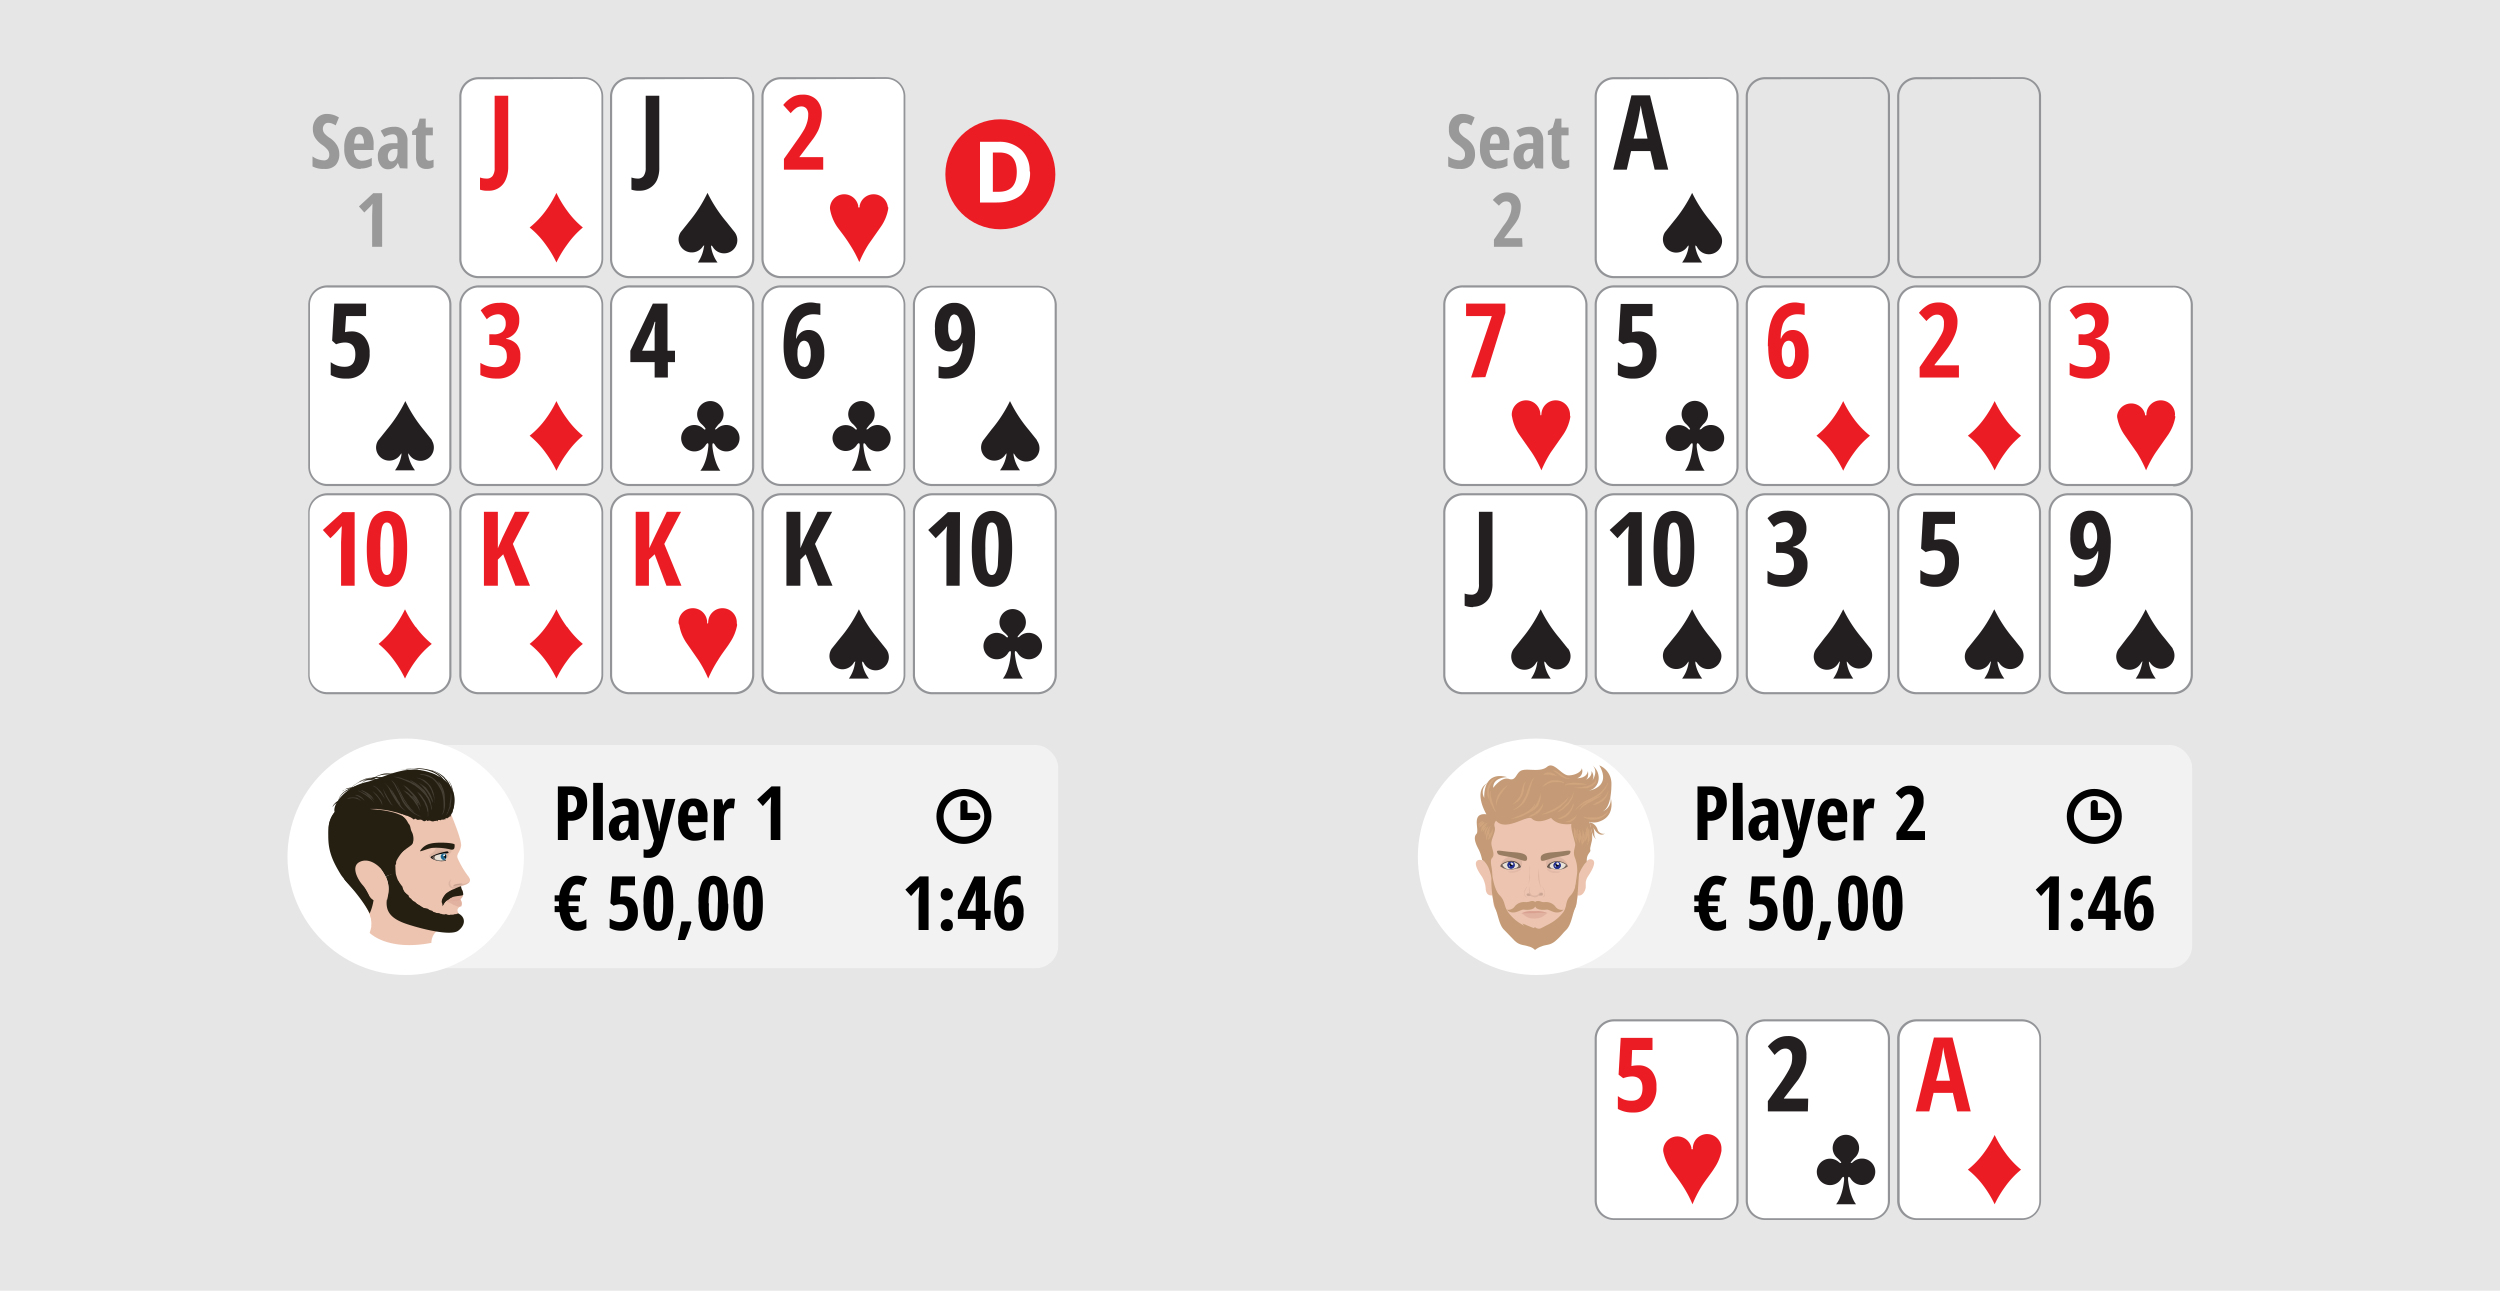 <svg xmlns="http://www.w3.org/2000/svg" viewBox="0 0 700 361.4"><defs><style>.cls-3{fill:#fff}.cls-4{fill:#929497}.cls-5{fill:#231f20}.cls-6{fill:#ec1c24}.cls-7{fill:#999}.cls-8{fill:#f2f2f2}.cls-10,.cls-9{fill:none;stroke:#000;stroke-miterlimit:10;stroke-width:2px}.cls-10{stroke-linecap:round}.cls-11{fill:#edc4b0}.cls-12{fill:#c49b76}.cls-13{fill:#d1a57e}.cls-14,.cls-15,.cls-21{fill:#b89584}.cls-14{opacity:.3}.cls-14,.cls-15,.cls-21{mix-blend-mode:multiply}.cls-15,.cls-26{opacity:.5}.cls-16{fill:#e8e1d8}.cls-17{fill:#141e69}.cls-18{fill:#222f8f}.cls-19{fill:#0a0a0a}.cls-20{fill:#e8e8e8}.cls-21{opacity:.2}.cls-22{fill:#756157}.cls-23{fill:#574840}.cls-24{fill:#997d63}.cls-26{fill:#d9a191}.cls-27{fill:#251f12}.cls-28{fill:#453f34}.cls-31{fill:#5e4e46}</style></defs><g style="isolation:isolate"><g id="Layer_2" data-name="Layer 2"><g id="Layer_1-2" data-name="Layer 1"><path fill="#e6e6e6" d="M0 0h7e2v361.4H0z"/><rect width="39.8" height="55.7" x="489.1" y="138.4" class="cls-3" rx="5.1"/><path d="M523.7 194.4h-29.4a5.4 5.4.0 01-5.5-5.4v-45.4a5.4 5.4.0 015.5-5.5h29.4a5.4 5.4.0 015.5 5.5V189a5.4 5.4.0 01-5.5 5.4zm-29.4-55.7a4.9 4.9.0 00-4.9 4.9V189a4.9 4.9.0 004.9 4.8h29.4a4.8 4.8.0 004.9-4.8v-45.4a4.8 4.8.0 00-4.9-4.9z" class="cls-4"/><path d="M505.8 148a5.4 5.4.0 01-1 3.3 5 5 0 01-2.8 1.8v.1a5 5 0 013 1.5 4.8 4.8.0 011.1 3.4 6 6 0 01-1.8 4.5 6.7 6.7.0 01-4.8 1.7 9.8 9.8.0 01-4.6-1v-3.5a8.6 8.6.0 002 1 7.1 7.1.0 002.1.2 3.6 3.6.0 002.5-.8 3 3 0 00.8-2.3q0-3.1-3.8-3.1h-1.2v-3h1.1a3.8 3.8.0 002.6-.7 3 3 0 001-2.4 2.7 2.7.0 00-.7-1.8 2 2 0 00-1.6-.7 4.6 4.6.0 00-3 1.4l-1.8-2.5a7.2 7.2.0 015.3-2.1 5.9 5.9.0 014 1.3 4.6 4.6.0 011.6 3.7zm17.9 33.6-2.4-3a38.4 38.4.0 01-5.2-8 38.4 38.4.0 01-5.2 8l-2.3 3a3.7 3.7.0 106.2 4l.3-.4c.1.0.1.2.0.4a10 10 0 01-1.8 4.4h5.6a10 10 0 01-1.8-4.4v-.4l.3.3a3.7 3.7.0 006.8-1.8 3.7 3.7.0 00-.5-2.1z" class="cls-5"/><rect width="39.8" height="55.7" x="531.5" y="138.4" class="cls-3" rx="5.1"/><path d="M566 194.4h-29.4a5.4 5.4.0 01-5.4-5.4v-45.4a5.4 5.4.0 015.4-5.5h29.5a5.4 5.4.0 015.4 5.5V189a5.4 5.4.0 01-5.4 5.4zm-29.4-55.7a4.9 4.9.0 00-4.8 4.9V189a4.9 4.9.0 004.8 4.8h29.5a4.8 4.8.0 004.8-4.8v-45.4a4.8 4.8.0 00-4.8-4.9z" class="cls-4"/><path d="M543.5 151a4.6 4.6.0 013.7 1.6 6.7 6.7.0 011.3 4.5 7.5 7.5.0 01-1.7 5.2 6.1 6.1.0 01-4.7 2 8.3 8.3.0 01-4.4-1v-3.7a7.4 7.4.0 001.8 1 6.6 6.6.0 002.1.3c2 0 3-1.1 3-3.5s-1-3.3-3-3.3a7.6 7.6.0 00-2.4.5l-1.3-1 .6-10.3h8.9v3.4h-5.6l-.2 4.5a8.2 8.2.0 011.9-.2zM566 181.6l-2.4-3a38.4 38.4.0 01-5.2-8 38.8 38.8.0 01-5.1 8l-2.4 3a3.7 3.7.0 106.2 4l.3-.4c.1.0.1.2.0.4a10.1 10.1.0 01-1.8 4.4h5.6a10.1 10.1.0 01-1.9-4.4v-.4l.4.3a3.7 3.7.0 006.9-1.8 3.7 3.7.0 00-.6-2.1z" class="cls-5"/><rect width="39.8" height="55.7" x="446.8" y="138.4" class="cls-3" rx="5.1"/><path d="M481.4 194.4h-29.5a5.4 5.4.0 01-5.4-5.4v-45.4a5.4 5.4.0 015.4-5.5h29.5a5.4 5.4.0 015.4 5.5V189a5.4 5.4.0 01-5.4 5.4zm-29.5-55.7a4.9 4.9.0 00-4.8 4.9V189a4.9 4.9.0 004.8 4.8h29.5a4.8 4.8.0 004.8-4.8v-45.4a4.8 4.8.0 00-4.8-4.9z" class="cls-4"/><path d="M459.7 164h-3.8v-12.2c0-1.3.0-2.8.2-4.5l-.8.8-2.4 2.6-2.2-2.3 5.5-5h3.5zm14.7-10.4q0 5.6-1.4 8.1a4.6 4.6.0 01-4.3 2.6 4.5 4.5.0 01-4.4-2.6q-1.3-2.5-1.3-8t1.4-8.2a5 5 0 018.6.0q1.4 2.4 1.4 8.1zm-7.5.0a29.2 29.2.0 00.4 5.9c.2 1 .7 1.5 1.4 1.5a1.2 1.2.0 001-.7 5.8 5.8.0 00.6-2.1c.2-1 .2-2.5.2-4.6a28.3 28.3.0 00-.4-5.8c-.3-1-.7-1.5-1.4-1.5s-1.2.5-1.4 1.5a29.5 29.5.0 00-.4 5.8zm14.4 28-2.3-3a38.4 38.4.0 01-5.2-8 38.3 38.3.0 01-5.2 8l-2.4 3a3.7 3.7.0 106.3 4l.3-.4v.4A10 10 0 01471 190h5.6a10 10 0 01-1.9-4.3v-.5l.4.3a3.7 3.7.0 006.9-1.8 3.7 3.7.0 00-.7-2.1z" class="cls-5"/><rect width="39.8" height="55.7" x="404.4" y="138.4" class="cls-3" rx="5.1"/><path d="M439 194.4h-29.4a5.4 5.4.0 01-5.5-5.4v-45.4a5.4 5.4.0 015.5-5.5H439a5.4 5.4.0 015.5 5.5V189a5.4 5.4.0 01-5.4 5.4zm-29.4-55.7a4.9 4.9.0 00-4.9 4.9V189a4.9 4.9.0 004.9 4.8H439a4.8 4.8.0 004.9-4.8v-45.4a4.8 4.8.0 00-4.8-4.9z" class="cls-4"/><path d="M412.5 170a6.5 6.5.0 01-2.4-.4v-3.4a6 6 0 001.7.3 2 2 0 001.8-.7 3.8 3.8.0 00.5-2.3v-20.2h3.8v20a8.4 8.4.0 01-.6 3.5 5.1 5.1.0 01-2 2.3 5.3 5.3.0 01-2.8.8zM439 181.6l-2.4-3a38.4 38.4.0 01-5.2-8 38.4 38.4.0 01-5.1 8l-2.4 3a3.7 3.7.0 106.2 4l.3-.4c.1.0.1.2.0.4a10 10 0 01-1.7 4.4h5.5a10 10 0 01-1.8-4.4v-.4l.4.3a3.7 3.7.0 106.2-4z" class="cls-5"/><rect width="39.8" height="55.7" x="128.8" y="138.4" class="cls-3" rx="5.1"/><path d="M163.4 194.4H134a5.4 5.4.0 01-5.4-5.4v-45.4a5.4 5.4.0 015.4-5.5h29.5a5.4 5.4.0 015.4 5.5V189a5.4 5.4.0 01-5.4 5.4zM134 138.7a4.8 4.8.0 00-4.8 4.9V189a4.8 4.8.0 004.8 4.8h29.5a4.9 4.9.0 004.9-4.8v-45.4a4.9 4.9.0 00-4.9-4.9z" class="cls-4"/><path d="M148.4 164h-4.1l-3.4-8.8-1.5 1.5v7.3h-3.9v-20.7h3.9v10.2l1.3-3 3.5-7.2h4.1l-4.7 9zm10.4 11.6a30.2 30.2.0 01-3-5 30.7 30.7.0 01-3 5 25 25 0 01-4.5 4.7 24.6 24.6.0 014.5 4.7 30.9 30.9.0 013 5 30.3 30.3.0 013-5 24.6 24.6.0 014.4-4.7 25 25 0 01-4.4-4.8z" class="cls-6"/><rect width="39.8" height="55.7" x="573.8" y="138.4" class="cls-3" rx="5.1"/><path d="M608.4 194.4H579a5.4 5.4.0 01-5.4-5.4v-45.4a5.4 5.4.0 015.4-5.5h29.5a5.4 5.4.0 015.5 5.5V189a5.4 5.4.0 01-5.5 5.4zM579 138.7a4.8 4.8.0 00-4.8 4.9V189a4.8 4.8.0 004.8 4.8h29.5a4.9 4.9.0 004.9-4.8v-45.4a4.9 4.9.0 00-4.9-4.9z" class="cls-4"/><path d="M591 152.3q0 12-8 12a9 9 0 01-2.2-.3v-3.2a5.8 5.8.0 001.8.3 4.2 4.2.0 003.6-1.6 9.3 9.3.0 001.3-5.2h-.1a4 4 0 01-1.3 1.8 3.3 3.3.0 01-2 .6 3.7 3.7.0 01-3.3-1.7 8.4 8.4.0 01-1.1-4.8 8.3 8.3.0 011.5-5.2 5 5 0 014-2 4.7 4.7.0 014.3 2.4 13.1 13.1.0 011.5 7zm-5.7-6a1.5 1.5.0 00-1.4 1 6.3 6.3.0 00-.5 2.8 6 6 0 00.5 2.6 1.4 1.4.0 001.3.9 1.7 1.7.0 001.4-1 4 4 0 00.6-2 7.6 7.6.0 00-.5-3c-.4-.9-.8-1.3-1.4-1.3zm23.1 35.3-2.4-3a38.4 38.4.0 01-5.2-8 39.4 39.4.0 01-5.2 8l-2.3 3a3.7 3.7.0 106.2 4l.3-.4c.1.0.1.2.0.4A10.1 10.1.0 01598 190h5.6a10.1 10.1.0 01-1.9-4.3v-.5l.3.3a3.7 3.7.0 106.3-3.9z" class="cls-5"/><rect width="39.8" height="55.7" x="171.1" y="138.4" class="cls-3" rx="5.1"/><path d="M205.8 194.4h-29.5a5.4 5.4.0 01-5.5-5.4v-45.4a5.4 5.4.0 015.5-5.5h29.5a5.4 5.4.0 015.4 5.5V189a5.4 5.4.0 01-5.4 5.4zm-29.5-55.7a4.8 4.8.0 00-4.9 4.9V189a4.8 4.8.0 004.9 4.8h29.5a4.9 4.9.0 004.8-4.8v-45.4a4.9 4.9.0 00-4.8-4.9z" class="cls-4"/><path d="M190.8 164h-4.2l-3.3-8.8-1.6 1.5v7.3H178v-20.7h3.8v10.2l1.4-3 3.5-7.2h4l-4.7 9zm15.5 10.5a4 4 0 00-8-.4.5.5.0 000 .2l-.1.3c-.1.0-.2.0-.2-.3a.5.5.0 000-.2 4 4 0 00-8 .4 3 3 0 00.2.5 12.4 12.4.0 002 5l3.4 4.9a33.4 33.4.0 012.7 5.1 34.5 34.5.0 012.7-5.1c1.2-2 2.7-3.8 3.4-5a12.6 12.6.0 002-4.9 4.4 4.4.0 00-.1-.5z" class="cls-6"/><path d="M95 43a4.5 4.5.0 01-1 3.2 4 4 0 01-3.1 1.1 6.7 6.7.0 01-3.4-.7v-2.8a5.8 5.8.0 003.1 1.1 1.5 1.5.0 001.2-.4 1.7 1.7.0 00.4-1.2 2.2 2.2.0 00-.5-1.4 7.8 7.8.0 00-1.6-1.4 6.9 6.9.0 01-1.4-1.3 4.5 4.5.0 01-.8-1.3 5.3 5.3.0 01-.3-1.8 4.2 4.2.0 011.1-3 3.8 3.8.0 012.9-1.2 6.2 6.2.0 013.3 1l-.9 2.2a9 9 0 00-1-.5 3 3 0 00-1.1-.2 1.3 1.3.0 00-1 .4 1.8 1.8.0 00-.5 1.2 2.1 2.1.0 00.4 1.3 6.7 6.7.0 001.5 1.3 6.2 6.2.0 012 2A4.7 4.7.0 0195 43zm6 4.3a4.1 4.1.0 01-3.4-1.5 6.7 6.7.0 01-1.2-4.3 7.5 7.5.0 011.1-4.4 3.6 3.6.0 013.1-1.6 3.5 3.5.0 013 1.3 6 6 0 011 3.9V42h-5.5a3.7 3.7.0 00.7 2.3 2 2 0 001.6.7 5.3 5.3.0 002.7-.8v2.2a6 6 0 01-3.1.8zm-.4-9.7a1.1 1.1.0 00-1 .6 4.2 4.2.0 00-.4 2h2.7a4 4 0 00-.4-2 1.1 1.1.0 00-1-.6zM112 47.1l-.6-1.5a3.8 3.8.0 01-1.2 1.4 3.1 3.1.0 01-1.6.4 2.4 2.4.0 01-2-1 4.2 4.2.0 01-.8-2.6 3.4 3.4.0 011-2.7 4.8 4.8.0 013-1h1.5v-.9c0-1-.4-1.6-1.3-1.6a4.7 4.7.0 00-2.4.8l-1-1.8a6.8 6.8.0 013.8-1.1 3.6 3.6.0 012.7 1 4.2 4.2.0 011 3v7.7zm-2.4-1.9a1.4 1.4.0 001.2-.7 3.2 3.2.0 00.5-1.8v-1h-.9a1.9 1.9.0 00-1.3.6 2 2 0 00-.5 1.4c0 1 .4 1.5 1 1.5zM120.2 45a3.2 3.2.0 001.2-.3v2.1a3.5 3.5.0 01-2 .5 2.7 2.7.0 01-2.2-.9 4.2 4.2.0 01-.7-2.6v-6h-1.1v-1.1l1.4-1 .7-2.5h1.7v2.5h2v2.2h-2v6c0 .7.3 1.1 1 1.1zM107 69.1h-2.8v-8.8l.1-3.3-.5.7-1.8 1.8-1.5-1.7 4-3.7h2.5z" class="cls-7"/><g><path d="M413 43a4.5 4.5.0 01-1 3.2 4 4 0 01-3.1 1.1 6.7 6.7.0 01-3.4-.7v-2.8a5.8 5.8.0 003.1 1.1 1.6 1.6.0 001.2-.4 1.7 1.7.0 00.4-1.2 2.2 2.2.0 00-.4-1.4 7.3 7.3.0 00-1.6-1.4 7.2 7.2.0 01-1.5-1.3 4.7 4.7.0 01-.8-1.3 5.3 5.3.0 01-.2-1.8 4.2 4.2.0 011-3 3.8 3.8.0 013-1.2 6.3 6.3.0 013.2 1l-.9 2.2a8.2 8.2.0 00-1-.5 3 3 0 00-1.1-.2 1.3 1.3.0 00-1 .4 1.9 1.9.0 00-.4 1.2 2.1 2.1.0 00.4 1.4 6.7 6.7.0 001.5 1.3 6.2 6.2.0 012 2 4.6 4.6.0 01.6 2.3zm6 4.3a4.1 4.1.0 01-3.4-1.5 6.7 6.7.0 01-1.2-4.3 7.6 7.6.0 011.1-4.4 3.6 3.6.0 013.1-1.6 3.5 3.5.0 013 1.3 6 6 0 011 3.9V42h-5.5a3.7 3.7.0 00.7 2.3 2 2 0 001.6.7 5.4 5.4.0 002.7-.8v2.2a6 6 0 01-3.1.8zm-.4-9.7a1.1 1.1.0 00-1 .6 4.2 4.2.0 00-.4 2h2.7a4 4 0 00-.3-2 1 1 0 00-1-.6zM430 47.1l-.6-1.5a3.8 3.8.0 01-1.2 1.4 3.1 3.1.0 01-1.7.4 2.4 2.4.0 01-2-1 4.2 4.2.0 01-.7-2.6 3.4 3.4.0 011-2.7 4.8 4.8.0 013-1h1.5v-.9c0-1-.4-1.6-1.3-1.6a4.8 4.8.0 00-2.4.8l-1-1.8a6.8 6.8.0 013.8-1.1 3.5 3.5.0 012.7 1 4.2 4.2.0 011 3v7.7zm-2.4-1.9a1.4 1.4.0 001.2-.7 3.2 3.2.0 00.5-1.8v-1h-.9a1.9 1.9.0 00-1.3.6 2 2 0 00-.5 1.4c0 1 .4 1.5 1 1.5zM438.1 45a3.2 3.2.0 001.3-.3v2.1a3.5 3.5.0 01-2 .5 2.7 2.7.0 01-2.2-.9 4.2 4.2.0 01-.7-2.6v-6h-1.1v-1.1l1.4-1 .7-2.5h1.7v2.5h2v2.2h-2v6c0 .7.3 1.1 1 1.1zM426.3 69.1h-8v-2l2.6-3.8c.8-1 1.3-1.8 1.5-2.3a7 7 0 00.6-1.5 5.2 5.2.0 00.2-1.4 1.9 1.9.0 00-.4-1.3 1.3 1.3.0 00-1-.4 2 2 0 00-1 .2 5.7 5.7.0 00-1.1 1L418 56a6.9 6.9.0 012-1.7 4.5 4.5.0 012-.4 3.7 3.7.0 012.8 1.1 4.1 4.1.0 011 3 7 7 0 01-.2 1.6 7.3 7.3.0 01-.5 1.6 12 12 0 01-1 1.6l-2.9 3.8v.1h5z" class="cls-7"/></g><g><circle cx="280.1" cy="48.8" r="15.4" class="cls-6"/><path d="M288.4 48a8.3 8.3.0 01-2.4 6.5c-1.6 1.4-3.9 2.2-6.9 2.2h-4.7v-17h5.3A8.9 8.9.0 01286 42a8 8 0 012.3 6zm-3.7.2q0-5.5-4.9-5.5H278v11h1.6c3.4.0 5.1-1.8 5.1-5.6z" class="cls-3"/></g><g><rect width="196.8" height="62.5" x="417" y="208.6" class="cls-8" rx="6.3"/><path d="M483.5 224.8a5.1 5.1.0 01-1.3 3.7 4.5 4.5.0 01-3.4 1.3h-.7v5.4h-2.8v-15h3.8q4.4.0 4.4 4.6zm-5.4 2.6h.5a2 2 0 001.5-.6 2.8 2.8.0 00.5-1.8 2.7 2.7.0 00-.4-1.8 1.7 1.7.0 00-1.5-.6h-.6zM488 235.2h-2.8v-16h2.7zM495.8 235.2l-.5-1.5h-.1a3.8 3.8.0 01-1.3 1.3 3.1 3.1.0 01-1.6.4 2.4 2.4.0 01-2-1 4.2 4.2.0 01-.7-2.5 3.4 3.4.0 011-2.7 4.7 4.7.0 013-1l1.5-.1v-.8c0-1-.5-1.6-1.4-1.6a4.8 4.8.0 00-2.3.8l-1-1.9a6.8 6.8.0 013.7-1 3.6 3.6.0 012.8 1 4.3 4.3.0 011 3v7.6zm-2.4-2a1.4 1.4.0 001.2-.6 3.2 3.2.0 00.5-1.8v-1h-.9a1.9 1.9.0 00-1.3.6 2 2 0 00-.5 1.4c0 1 .4 1.5 1 1.5zM498.8 223.8h2.9l1.5 6.5a14.7 14.7.0 01.4 2.4l.2-1c.2-.4.0-.7.1-1l1.4-7h2.9l-3.3 12.3a7.2 7.2.0 01-1.5 3.2 3.5 3.5.0 01-2.7 1 5.3 5.3.0 01-1.4-.1v-2.3a3.1 3.1.0 001 .1c.8.0 1.4-.6 1.7-1.8l.2-.7zm14.8 11.6a4.1 4.1.0 01-3.4-1.5 6.6 6.6.0 01-1.2-4.3 7.5 7.5.0 011-4.4 3.6 3.6.0 013.2-1.6 3.5 3.5.0 013 1.3 6 6 0 011 3.8v1.5h-5.5a3.7 3.7.0 00.7 2.3 2 2 0 001.6.7 5.3 5.3.0 002.7-.8v2.2a6 6 0 01-3.1.8zm-.4-9.7a1.1 1.1.0 00-1 .6 4.3 4.3.0 00-.5 2h2.8a4.2 4.2.0 00-.4-2 1.1 1.1.0 00-1-.6zM523.9 223.6a3.2 3.2.0 011 .1l-.3 2.7a2.2 2.2.0 00-.8-.1 1.8 1.8.0 00-1.5.8 4.1 4.1.0 00-.5 2.2v6H519v-11.5h2.3l.3 1.8a4 4 0 011-1.6 1.8 1.8.0 011.3-.4zM539 235.2h-8v-2l2.6-3.8 1.5-2.4a7.1 7.1.0 00.6-1.4 5.3 5.3.0 00.2-1.4 1.9 1.9.0 00-.4-1.3 1.3 1.3.0 00-1-.5 2 2 0 00-1 .3 5.5 5.5.0 00-1.1 1l-1.6-1.6a6.8 6.8.0 012-1.7 4.5 4.5.0 012-.4 3.8 3.8.0 012.8 1 4.1 4.1.0 011 3 7 7 0 01-.1 1.7 7.4 7.4.0 01-.6 1.5 13.3 13.3.0 01-1 1.6l-2.9 3.9h5zm-58.3 12.4a1.7 1.7.0 00-1.4.8 5.3 5.3.0 00-.8 2.3h3v1.7h-3.2v1.3h2.7v1.7h-2.5c.3 1.9 1.1 2.8 2.4 2.8a4.8 4.8.0 002.4-.8v2.5a4.9 4.9.0 01-2.7.7 4.2 4.2.0 01-3.3-1.3 7 7 0 01-1.6-3.9h-1.3v-1.7h1.2v-1.3h-1.2v-1.7h1.3a7.6 7.6.0 011.7-4 4.1 4.1.0 013.2-1.5 6.4 6.4.0 011.5.2 5.4 5.4.0 011.4.5l-1 2.2a4.2 4.2.0 00-1.8-.5zM494 251a3.3 3.3.0 012.7 1.2 4.8 4.8.0 011 3.2 5.5 5.5.0 01-1.2 3.8 4.5 4.5.0 01-3.5 1.4 6.1 6.1.0 01-3.2-.8v-2.6a5.1 5.1.0 001.4.7 4.5 4.5.0 001.5.3c1.5.0 2.2-.9 2.2-2.6s-.7-2.4-2.2-2.4a5.5 5.5.0 00-1.8.4l-.9-.7.5-7.5h6.4v2.5h-4l-.2 3.2a6.5 6.5.0 011.3-.1zm13.6 2a13.1 13.1.0 01-1 5.8 3.3 3.3.0 01-3.2 1.8 3.2 3.2.0 01-3.1-1.8 13.6 13.6.0 01-1-5.9 13 13 0 011-5.9 3.6 3.6.0 016.3.0 13.3 13.3.0 011 6zm-5.5.0a21.3 21.3.0 00.3 4.2c.2.7.5 1 1 1a.9.9.0 00.8-.4 4 4 0 00.4-1.6 29.7 29.7.0 00.1-3.3 20.3 20.3.0 00-.3-4.2c-.1-.8-.5-1.1-1-1.1s-.8.3-1 1a21.6 21.6.0 00-.3 4.3zM512.7 258.2a30.9 30.9.0 01-1.8 5h-2l1-5.2h2.7zM523 253a13.1 13.1.0 01-1 5.8 3.3 3.3.0 01-3.1 1.8 3.3 3.3.0 01-3.2-1.8 13.6 13.6.0 01-1-5.9 13 13 0 011-5.9 3.6 3.6.0 016.3.0q1 1.8 1 6zm-5.4.0a21.3 21.3.0 00.3 4.2c.1.7.5 1 1 1a.9.9.0 00.7-.4 4 4 0 00.4-1.6 29.7 29.7.0 00.2-3.3 20.3 20.3.0 00-.3-4.2c-.2-.8-.6-1.1-1-1.1s-.9.3-1 1a21.6 21.6.0 00-.4 4.3zm15.1.0a13.1 13.1.0 01-1 5.8 3.3 3.3.0 01-3.2 1.8 3.3 3.3.0 01-3.1-1.8 13.6 13.6.0 01-1-5.9 13 13 0 011-5.9 3.6 3.6.0 016.3.0q1 1.8 1 6zm-5.5.0a21.3 21.3.0 00.3 4.2c.2.7.5 1 1 1a.9.9.0 00.8-.4 4.2 4.2.0 00.4-1.6l.1-3.3a20.3 20.3.0 00-.3-4.2c-.1-.8-.5-1.1-1-1.1s-.8.3-1 1a21.6 21.6.0 00-.3 4.3z"/><g><path d="M576.4 260.4h-2.7v-8.8l.1-3.3-.5.6-1.8 2-1.5-1.8 4-3.7h2.5zM579.8 250.4a1.7 1.7.0 01.5-1.2 2 2 0 012.5.0 1.7 1.7.0 01.4 1.2 1.6 1.6.0 01-.4 1.3 1.7 1.7.0 01-1.3.4 1.6 1.6.0 01-1.2-.4 1.7 1.7.0 01-.5-1.3zm0 8.6a1.8 1.8.0 01.5-1.2 1.7 1.7.0 013 1.2 1.7 1.7.0 01-.5 1.3 1.7 1.7.0 01-1.3.4 1.6 1.6.0 01-1.2-.5 1.7 1.7.0 01-.5-1.2zM593.8 257.3h-1.5v3.1h-2.7v-3.1h-4.9V255l4.6-9.6h3v9.6h1.5zm-4.2-2.3v-4.6l.1-1.3a17.8 17.8.0 01-.9 2L587 255zM594.8 254c0-3 .5-5.2 1.5-6.6a4.9 4.9.0 014.3-2.2 7 7 0 011 0 6.5 6.5.0 01.6.2v2.3a6.1 6.1.0 00-1.4-.1 3.3 3.3.0 00-1.9.5 3.2 3.2.0 00-1.1 1.5 9.3 9.3.0 00-.5 2.9h.1a2.9 2.9.0 011-1.3 2.4 2.4.0 011.5-.5 2.7 2.7.0 012.3 1.3 6.1 6.1.0 01.8 3.5 5.9 5.9.0 01-1 3.8 3.6 3.6.0 01-3 1.3 3.4 3.4.0 01-3-1.6 9.3 9.3.0 01-1.2-5zm4.2 4.3a1.1 1.1.0 001-.7 4.5 4.5.0 00.3-2.1 4.2 4.2.0 00-.3-1.8 1 1 0 00-1-.7 1.1 1.1.0 00-1 .6 3 3 0 00-.4 1.6 5.8 5.8.0 00.4 2.3c.2.5.5.8 1 .8z"/><g><circle cx="586.4" cy="228.6" r="6.7" class="cls-9"/><path d="M586.4 225v3.6h3.5" class="cls-10"/></g></g><g><circle cx="430.1" cy="239.9" r="33.1" class="cls-3"/><path d="M443.8 241.8c.2-.5 1.2-1.7 2.2-1s-.3 3-1.3 4.5-.6 2.3-.7 3.2-.9 2.6-2.3 2.2.4-7.5.4-7.5zM416.6 242c-.1-.4-2-1.8-3-1s.3 3 1.3 4.4a7.2 7.2.0 011.1 3.6c.1.9.5 1.9 1.9 1.7s-.7-7.1-.7-7.1z" class="cls-11"/><path d="M418.5 227.2h22.6l3.3 2.3-2 16.2c-.4 2-.7 5.9-1 7.5s-2.7 5-4.7 7.7-3.2 2.9-4.1 3.1a9.1 9.1.0 01-2.7.0 9.2 9.2.0 01-2.8.0c-.9-.2-2.2-.4-4.1-3.1s-4.5-6-4.8-7.7-.5-5.4-.9-7.5l-2-16.2z" class="cls-11"/><path d="M446 214.4c2.7 2.3 1.9 6.3-1.2 7 0 0 6.6-.9 3-7.1a5.5 5.5.0 013.4 5.1c0 3.8-.7 7-2.5 7.8a3.5 3.5.0 002.2-4.2s1.8 5.3-3 7a4.3 4.3.0 01-2.9.1s1.2 3.2.7 5.4-.5 2-.4 2.6-1.1 1-1 3c0 .5-.9.5-2.4 4.1a10.8 10.8.0 00-.2 1.4c0 .5-.7 2.2-.7 2.2l.6-4.3a10 10 0 00-.6-4.3c-.8-2 .3-2.9.0-4.2s-1.3-4.3-1-5.3c0 0-3.8.7-5.7-1.7.0.0-3.6 2-5.4.2-1.2-1.2-7.2 3.8-10 .6a1.7 1.7.0 00-.4 1.7c.4 1.2-.7 2.9-.9 4.3s1.2 3.4.2 4.4.6 4.1-.2 5.7c0 0-.5-4-2.6-5.1a11.1 11.1.0 00-1-3c-.7-1.3-1.6-3.3-.6-4.3s-1.7-6 2.8-5.5c0 0-4-6.6.4-8.8a3.1 3.1.0 00-1 4.2s-.6-7.7 6.4-5.8c0 0-4 0-3.9 3 0 0 2.3-3.2 4.4-2.5s1.9-1.8 3.6-2.4 5.2.6 7.1-1 4 2.4 6 2.4 3.7-1.1 3.7-2a2.1 2.1.0 01-1.3 2.8s2.7.1 3-2c0 0 .4 1.6-.5 2.4.0.0 1.8-.8 1.5-2.4a2.5 2.5.0 01.3 2.6s1.7-2.4.1-4.1z" class="cls-12"/><path d="M445 230.2a3 3 0 012.3 2 1.7 1.7.0 002.1 1.2s-1.7 1.4-3.3-1.8a5.3 5.3.0 01.3 1.9 2.6 2.6.0 00.5 1.5 3.5 3.5.0 01-1-1.6c-.4-1-.8-3.2-.8-3.2z" class="cls-12"/><path d="M429.6 217.6l-.2.5a5.3 5.3.0 00-.3.5l-.2.6-.5 1.8a17.2 17.2.0 01-.7 2 10 10 0 01-.5 1 6.2 6.2.0 01-.6.9 4.2 4.2.0 01-.4.4l-.3.3a4.7 4.7.0 01-.7.5 5.3 5.3.0 01-.7.4 3.6 3.6.0 01-.6.2h-.4l.4-.1a3.5 3.5.0 00.5-.3l.6-.4.3-.3a2.2 2.2.0 00.3-.3l.3-.3.3-.4.5-.9.5-.9.7-2 .7-1.7a6.5 6.5.0 01.4-.7c0-.2.2-.3.3-.4z" class="cls-13"/><path d="M427.3 219l-.2.2a1.7 1.7.0 00-.2.3 4 4 0 00-.1.5 4.4 4.4.0 00-.1.5v.7a6.6 6.6.0 01-.2.7 6.8 6.8.0 01-.2.7 5.6 5.6.0 01-.4.7 4.5 4.5.0 01-.4.6 5.5 5.5.0 01-.5.5 6 6 0 01-.5.3 4.8 4.8.0 01-.8.5l-.3.2.3-.3.6-.6a5.2 5.2.0 00.4-.4l.4-.5a5.5 5.5.0 00.4-.6 4.2 4.2.0 00.3-.6 5.1 5.1.0 00.2-.6l.1-.7.2-.6a3.4 3.4.0 01.2-.6 2.1 2.1.0 01.2-.5 1.8 1.8.0 01.3-.3zM422.3 219.7l-.2.2-.5.6-.7.9-.7 1a8.9 8.9.0 00-1 2l-.2.8-.1.3a7.2 7.2.0 010-1.1 5.3 5.3.0 01.3-1.1 5 5 0 01.2-.6l.4-.6a7.6 7.6.0 01.8-1 4.2 4.2.0 01.4-.4 4 4 0 01.4-.3 4.8 4.8.0 01.6-.5zM416.4 235.4a2.2 2.2.0 01-.3-.7 4 4 0 010-.7 3.9 3.9.0 01.5-1.6 3.5 3.5.0 01.3-.6 2.8 2.8.0 01.3-.4l.2-.1a1.4 1.4.0 01-.1.2l-.2.4-.2.7-.2.7a8.4 8.4.0 00-.3 1.4 6.6 6.6.0 000 .7zm0-4.5-.3.3a8.8 8.8.0 00-.6.7 7.3 7.3.0 00-.6.7l-.2.3v.1a.7.7.0 010-.1 1.7 1.7.0 010-.4 1.9 1.9.0 01.1-.4 2.7 2.7.0 01.3-.5 2.4 2.4.0 01.9-.6 1.5 1.5.0 01.4-.1zM415.8 230.1l-.3.3a4.9 4.9.0 00-.6.5 5.2 5.2.0 00-.5.7l-.2.2v.1a1.4 1.4.0 010-.4 1.8 1.8.0 01.2-.6 1.6 1.6.0 01.2-.2 1.7 1.7.0 01.8-.5 1.1 1.1.0 01.4.0zm34.4-11.2v.1a1.8 1.8.0 010 .4 3.8 3.8.0 01-.2.6 5.5 5.5.0 01-.4.7 7.3 7.3.0 01-.6.8 6.2 6.2.0 01-.7.8 10.7 10.7.0 01-2 1.3l-1 .5-1 .5a11 11 0 00-1.8 1 8.4 8.4.0 00-1 .9 3.2 3.2.0 00-.4.3 2.6 2.6.0 01.3-.4 6.5 6.5.0 011-1 6.1 6.1.0 01.8-.7 8 8 0 01.9-.5l1-.5 1-.5a13.2 13.2.0 001.9-1.2 8.7 8.7.0 00.7-.7 6.3 6.3.0 00.6-.7 5.2 5.2.0 00.5-.7 2.9 2.9.0 00.2-.5 4 4 0 00.2-.4zM450.3 221.4a1.1 1.1.0 010 .3 2.7 2.7.0 01-.2.7 2.5 2.5.0 01-.2.5 3.3 3.3.0 01-.3.5 4.3 4.3.0 01-.4.5 4 4 0 01-.4.4 3.6 3.6.0 01-.6.3 3.5 3.5.0 01-.5.3 4.5 4.5.0 01-.5.2l-.5.2a7.4 7.4.0 01-.7.1h-.3.2l.7-.4.4-.3.5-.2.5-.3a9.4 9.4.0 00.9-.7l.4-.4c.2-.1.2-.3.3-.4a3.7 3.7.0 00.3-.4 3.2 3.2.0 00.4-1zM440.6 221.8a2.2 2.2.0 010 .3 4.3 4.3.0 01-.2.9 5.2 5.2.0 01-.5 1.1l-.4.6-.4.6-.6.5-.5.5a7.4 7.4.0 01-1 .7 6.6 6.6.0 01-.8.4l-.3.1.3-.2.6-.6.5-.3.4-.4.5-.5.5-.5.5-.5c.2-.1.2-.4.4-.6l.3-.5.3-.5.3-.8a2.4 2.4.0 00.1-.3z" class="cls-13"/><path d="M439.2 223a2 2 0 01-.1.4 6 6 0 01-.6 1 7 7 0 01-1 1 7.3 7.3.0 01-.6.6l-.8.5a8.7 8.7.0 01-.8.5 8 8 0 01-.8.3 11.5 11.5.0 01-1.4.5 10.8 10.8.0 01-1 .2h-.5l.4-.1 1-.4.6-.3.7-.3.8-.4.7-.4.8-.5.6-.5.6-.5.5-.5.4-.4a3 3 0 00.5-.7zM431.4 222v.4a2.2 2.2.0 010 .3 4 4 0 010 .5 4.9 4.9.0 01-.5 1.8 6.5 6.5.0 01-.3.7 6 6 0 01-.5.5 5.5 5.5.0 01-.5.5 5.6 5.6.0 01-1 .6l-.4.2-.4.1-.3.1.3-.2.7-.4a8.8 8.8.0 00.8-.8 6.5 6.5.0 00.8-1 7.6 7.6.0 001-2.2l.2-.4v-.3zM438 219.2h-.2l-.8-.2h-1a5.6 5.6.0 00-.6.0 3.8 3.8.0 00-.6.0 6.3 6.3.0 00-2 .8l-.4.2-.3.2-.2.2.1-.3.3-.3.3-.3a5 5 0 01.9-.6 4.5 4.5.0 01.6-.3 4.3 4.3.0 01.6-.1 5 5 0 01.7.0h.6a4.9 4.9.0 011 .2 5 5 0 01.8.3zm6 12.5a2.5 2.5.0 01.3.4 3.3 3.3.0 01.4 1.3 2.4 2.4.0 01-.3 1.2 2.3 2.3.0 01-.2.4l-.1.1a1.4 1.4.0 010-.1 3.7 3.7.0 000-.4 4.3 4.3.0 000-1.2 10.8 10.8.0 000-1.2l-.1-.5zM415.3 230a3 3 0 00-.3.2 3.6 3.6.0 00-.4.4l-.2.3-.2.2-.1.2h-.1a1.4 1.4.0 010-.3 1.2 1.2.0 010-.3 1.4 1.4.0 01.3-.3 1.3 1.3.0 01.3-.3 1.2 1.2.0 01.3-.1.7.7.0 01.4.0zM416.2 231.5l-.2.3-.3.5-.4.5a2 2 0 01-.1.1v.1a1.3 1.3.0 010-.3 1.3 1.3.0 01.2-.7 1.3 1.3.0 01.5-.4 1.6 1.6.0 01.3-.1zM417.1 232v.3l-.1.8-.2.7-.1.2v.1a1.9 1.9.0 01-.1-.4 2.1 2.1.0 010-.7 2 2 0 01.4-.7l.2-.2zM416.8 231.3l-.2.4a12.5 12.5.0 00-.7 2l-.1.3a2.5 2.5.0 01-.1-.4 3 3 0 010-.5 3.9 3.9.0 01.1-.6 2.8 2.8.0 01.6-.9 1.9 1.9.0 01.4-.3zM418 231.9a3.1 3.1.0 010 .5 4.5 4.5.0 01-.1 1 3.8 3.8.0 01-.5 1 2.4 2.4.0 01-.3.5v-.2-.3l.3-1 .4-1 .3-.5zM415.6 230.4l-.2.3-.4.4-.3.3-.2.2a.8.8.0 010-.3 1 1 0 01.2-.6 1.1 1.1.0 01.6-.3.8.8.0 01.3.0zm1 0-.3.3-.6.5-.6.6a1.9 1.9.0 00-.2.2h-.1a1.1 1.1.0 01.1-.4 2.2 2.2.0 01.6-.7 2.6 2.6.0 01.7-.4 1.6 1.6.0 01.4-.1z" class="cls-13"/><path d="M417.4 233.1a.7.7.0 010 .1 1.7 1.7.0 010 .3 3 3 0 01-.1.7 2.8 2.8.0 01-.3.7 1 1 0 01-.3.3v-.4a4.6 4.6.0 01.2-.7 3.8 3.8.0 01.2-.7l.3-.3zM441.2 232.2v1.9l.3 1.3.1.4a1.6 1.6.0 010 .2 1 1 0 010-.1 3.6 3.6.0 01-.6-1 3.5 3.5.0 01-.2-.8 3.7 3.7.0 01.1-1.4 2.6 2.6.0 01.3-.5zM444 232.8a1.6 1.6.0 01.2.4 2.5 2.5.0 01.2 1.1v.3a2.3 2.3.0 01-.2.3 1.9 1.9.0 010 .2 1 1 0 01-.2.2 2 2 0 01-.2.3l-.1.1v-.1a2.6 2.6.0 000-.4 6 6 0 00.2-1 5.9 5.9.0 000-1l.1-.4zM442.9 232.2a1.8 1.8.0 01.3.3 2.1 2.1.0 01.3 1 2.6 2.6.0 010 .6 2.4 2.4.0 01-.1.5 2.1 2.1.0 01-.3.4.8.8.0 010-.1 3 3 0 000-.4v-.4-.6a7.7 7.7.0 000-1 2.4 2.4.0 00-.2-.3z" class="cls-13"/><path d="M443.7 233.4a2 2 0 010 .6 3.3 3.3.0 010 1.2 2.8 2.8.0 01-.2.6 2.8 2.8.0 01-.3.4 1.7 1.7.0 01-.2.3l-.1.2a1.1 1.1.0 010-.2v-.4l.4-1 .2-1.1zM442.1 232.4h.1a2.5 2.5.0 01.3.5 3.3 3.3.0 01.2 1.3 4.2 4.2.0 01-.5 1.8l-.1.1v-.1-.4-.6l.1-.7a6.5 6.5.0 000-1.3 2.3 2.3.0 00-.1-.6zM441.7 232v2.8a.6.6.0 010 .1 1.6 1.6.0 01-.3-.4 3 3 0 010-1 3.7 3.7.0 01.1-1 2.6 2.6.0 01.2-.5z" class="cls-13"/><path d="M442.1 233.3a1.6 1.6.0 01.2.4 2 2 0 010 .7 1.8 1.8.0 01-.2.8 1 1 0 01-.2.2v-.3-.7-.7c0-.2.2-.3.2-.3zM443 234a1.6 1.6.0 01.1.3 2.2 2.2.0 01.1.8 1.7 1.7.0 01-.2.7 1 1 0 01-.2.3.3.3.0 010-.1v-.3-.6-.8c0-.2.2-.3.2-.3zM444.3 231.3a3.8 3.8.0 01.4.7 5 5 0 01.3.9 5.5 5.5.0 01.1 1v.5a3 3 0 010 .5 2.5 2.5.0 01-.1.5 2.2 2.2.0 01-.2.4 3 3 0 01-.2.6l-.2.2v-.3c0-.2.0-.1.2-.2s0-.2.0-.4v-.4-.4-.5a4.2 4.2.0 000-.5 12.2 12.2.0 00-.2-1.8l-.1-.8zM445 232.2a2.9 2.9.0 01.3.4 3.4 3.4.0 01.3 1.1 2.8 2.8.0 010 1.2 2.5 2.5.0 010 .4h-.2a3 3 0 000-.4 10.3 10.3.0 000-1.1l-.3-1.1zM441 231.5a2.1 2.1.0 000 .5v2.4a2 2 0 01-.2-.4 3.3 3.3.0 01-.1-1 3.5 3.5.0 01.2-1.1 2.2 2.2.0 01.1-.4zM448.6 222.6a1 1 0 01-.3.2l-.7.5-2.3 1.3c-.5.2-.9.4-1.2.7l-.6.3-.4.4a2.9 2.9.0 00-.4.3 2.9 2.9.0 00-.2.2l-.2.3v-.3a2.4 2.4.0 01.3-.3 3.3 3.3.0 01.3-.5 4.2 4.2.0 01.4-.4 5.7 5.7.0 01.5-.4 10.3 10.3.0 011.2-.8 18 18 0 012.4-1l.8-.4a1.5 1.5.0 00.3.0zM446.9 218.1a1 1 0 010 .3 1.4 1.4.0 010 .4 1.7 1.7.0 01-.2.5 2 2 0 01-.4.4l-.3.3-.2.1a4 4 0 01-.7.3l-.6.3H443a4.4 4.4.0 01-.6.0h-.6l-1.1-.1a10.3 10.3.0 011.1-.1l.6-.1h.6l.6-.2h.6l.7-.3a4.8 4.8.0 00.5-.2 2.9 2.9.0 00.5-.3 1.1 1.1.0 00.2-.1 1 1 0 00.2-.2 2.6 2.6.0 00.3-.4 1.4 1.4.0 00.2-.6z" class="cls-13"/><path d="M444.5 219.7H439a1.9 1.9.0 00-.7.2.3.3.0 00-.1.2v-.1a.3.3.0 010-.2 1.4 1.4.0 01.7-.4 7.8 7.8.0 012.3-.2 14.9 14.9.0 012.2.2 9 9 0 011 .3zM439.8 218.1h-.2a1.3 1.3.0 01-.3.0h-.4a3.5 3.5.0 01-1-.3 4.5 4.5.0 01-1-.5l-.8-.7a7 7 0 00-.8-.5 2.7 2.7.0 00-.5-.3h-.3.3a1.7 1.7.0 01.7.0 3.7 3.7.0 01.8.5l1 .6a4.3 4.3.0 00.4.3l.4.3a5.3 5.3.0 00.8.4h.3a1.9 1.9.0 00.3.1zM435.9 217.3l-.7-.2h-.6l-.7-.2a5.2 5.2.0 00-.6.0h-.6a2 2 0 00-.4.0h-.2l.1-.1a.7.7.0 01.2-.2 2.5 2.5.0 01.2-.1 1.8 1.8.0 01.7-.2 2.4 2.4.0 01.3.0 2.6 2.6.0 01.4.0 3.5 3.5.0 011.3.5 2.3 2.3.0 01.6.5zM419.4 217.6a1.1 1.1.0 00-.3.2 2.6 2.6.0 00-.3.2l-.4.3a5.5 5.5.0 00-.3.4l-.4.5a5.6 5.6.0 00-.3.6c-.2.2-.2.4-.3.7a5 5 0 00-.2.6 5.3 5.3.0 000 .7v.6a3.4 3.4.0 000 .6v.5l.2.4v.3l-.1-.3-.2-.3a5 5 0 01-.2-.5 2.6 2.6.0 01-.2-.6v-.7a4.8 4.8.0 010-.7 5.5 5.5.0 01.2-.8 5.6 5.6.0 01.3-.7 4.5 4.5.0 01.4-.6 4.7 4.7.0 01.4-.6 4.4 4.4.0 011-.6 1.5 1.5.0 01.4-.1.7.7.0 01.2.0z" class="cls-13"/><path d="M417.4 221.4a5.5 5.5.0 000 1c0 .3.0.6.2 1l.2 1a5.2 5.2.0 00.2.6l.2.6.3 1 .3.6v.3l-.1-.2-.4-.6a6.9 6.9.0 01-.5-1 7.9 7.9.0 01-.5-1 5.7 5.7.0 01-.2-2.3 3.6 3.6.0 01.1-.7 1.3 1.3.0 01.2-.3zM450.3 227a.6.6.0 01-.1.3 1.8 1.8.0 01-.2.4 2.8 2.8.0 01-.3.4 4 4 0 01-.5.4 4.1 4.1.0 01-.6.4 5 5 0 01-2.2.6 3.6 3.6.0 01-.7.0 3 3 0 01-.7-.1h-.3l-.3-.2a4 4 0 01-.8-.3l-.3-.2h.3l.4.1.5.1a3.3 3.3.0 00.6.0h1.3a5.5 5.5.0 00.7.0l.7-.2.6-.2a5 5 0 001-.6 4.4 4.4.0 00.4-.3 2.9 2.9.0 00.2-.3.9.9.0 00.2-.2zM435.4 229.3h.7a3.2 3.2.0 00.4-.2 5 5 0 001-.5l.6-.3a4 4 0 00.5-.4 5.2 5.2.0 00.5-.5l.4-.4a7.1 7.1.0 00.6-1l.2-.5.1-.3.2-.3v.3a3.5 3.5.0 010 .4 2.5 2.5.0 01-.2.5 4.6 4.6.0 01-.5 1 4.3 4.3.0 01-.4.6 5 5 0 01-.6.6 5 5 0 01-.5.4 3.7 3.7.0 01-.7.3 3 3 0 01-.6.3 2.5 2.5.0 01-.6.0 2.9 2.9.0 01-.4.0 1.8 1.8.0 01-.4.0zM441.4 228a.4.4.0 010 .3 1.4 1.4.0 01-.1.4 2.1 2.1.0 01-.4.6 2.5 2.5.0 01-.3.3 2.8 2.8.0 01-.3.2 2 2 0 01-.3.2 2.3 2.3.0 01-.4.2 1.5 1.5.0 01-.4.0 1.2 1.2.0 01-.3.0 2 2 0 01-.5.0h-.2l.2-.1a3.8 3.8.0 00.4-.1 2 2 0 00.3-.2 2.5 2.5.0 00.3.0 5 5 0 00.6-.4 4.9 4.9.0 00.6-.4l.5-.4a3 3 0 00.3-.5zM423 229.3l.3-.1 1-.4 1.2-.5 1.4-.6a8.2 8.2.0 002.2-1.7l.4-.4.2-.4.2-.3-.1.4a4.4 4.4.0 01-.4.9 4.6 4.6.0 01-.4.5 5.2 5.2.0 01-.5.5 6.2 6.2.0 01-.7.5l-.7.4a10.3 10.3.0 01-4.1 1.2zM432.1 224.9a2.5 2.5.0 01-.2 1 3.7 3.7.0 01-.4.8 4.7 4.7.0 01-.8.9 6 6 0 01-1 .6 5.4 5.4.0 01-.9.4 4.2 4.2.0 01-.7.1h-.2l.2-.1a6.3 6.3.0 00.6-.4l.4-.2a4.1 4.1.0 01.4-.2l.4-.3.4-.4c.2.0.3-.2.4-.3l.4-.4a7.3 7.3.0 00.5-.7 6 6 0 00.5-.8z" class="cls-13"/><path d="M429.7 254c.6-.5.4-1.6-.4-1.7s-1 .3-2.1.3a3.4 3.4.0 00-3 1.1 2.2 2.2.0 01-2.3 1 2.3 2.3.0 001.8.8c1.2.0 2.3-.9 3-.8 1.7.2 2.7-.2 3-.6z" class="cls-12"/><path d="M430 254c-.6-.5-.5-1.6.4-1.7s1 .3 2 .3a3.4 3.4.0 013 1.1 2.2 2.2.0 002.4 1 2.3 2.3.0 01-1.8.8c-1.3.0-2.3-.9-3-.8-1.7.2-2.7-.2-3-.6z" class="cls-12"/><path d="M429.8 259.6v6.4a5.7 5.7.0 011.8-1c1.4-.6 2.4-.2 4-1.6s1.6-1.7 3-3.1 1.7-4.5 2.5-6.2c.6-1.4.8-6.4 1-9.3.0-.6-.2.3-.3.0.0.0-.4 4.3-2 5.9s-.9 2.8-2 4.6a11.8 11.8.0 01-4 3.4l-2.3 1.2a1.6 1.6.0 01-1.7-.3z" class="cls-12"/><path d="M429.8 259.6v6.4a3.5 3.5.0 00-1.8-1c-1.4-.5-2.4-.2-3.9-1.6l-3-3.1c-1.4-1.4-1.7-4.5-2.5-6.2a27 27 0 01-1-8.2 5.7 5.7.0 01.2-1.1s.5 4.3 2.1 5.9 1.1 2.8 2.3 4.6a11.7 11.7.0 003.7 3.4c.8.5 1.3.8 2.3 1.2a1.6 1.6.0 001.6-.3z" class="cls-12"/><g><path d="M431.6 248a1 1 0 00.1.1l.3.4a4.1 4.1.0 01.6 1.2 2 2 0 010 .5v.2a.7.7.0 010 .2 1.3 1.3.0 01-.3.5 1.3 1.3.0 01-.4.2h-.1.1a2 2 0 00.3-.4 1.4 1.4.0 00.3-.5V250.1a1.1 1.1.0 000-.3 6.5 6.5.0 00-.6-1.3l-.2-.4a1 1 0 010-.1zM427.7 248.2l-.3.5a3.3 3.3.0 00-.5 1.2 1.2 1.2.0 000 .3 1.6 1.6.0 000 .3 2.3 2.3.0 00.4.5 3.3 3.3.0 00.4.4 1.4 1.4.0 01-.5-.3 1.6 1.6.0 01-.4-.5 1 1 0 010-.4 1.4 1.4.0 010-.4 2.4 2.4.0 01.5-1.2 2.8 2.8.0 01.4-.4zM428.1 241.9l.1.2a4.9 4.9.0 01.2.6 7.5 7.5.0 010 1v2.1l-.2 1a7.4 7.4.0 01-.2.8l.1-.9.2-2v-1-.5-.5a6 6 0 00-.1-.6zM431 243l-.1.2a6.6 6.6.0 00-.1.6 9 9 0 00-.1 1 10.2 10.2.0 000 1 10.7 10.7.0 00.2 1.1l.3 1a7.2 7.2.0 00.2.8l-.1-1c-.1-.5-.3-1.2-.3-2l-.1-1v-.9-.7z" class="cls-14"/><path d="M431.6 249.9a.6.6.0 00-.3.0.7.7.0 00-.2.0 1.9 1.9.0 00-.3.4 2 2 0 01-.3.2.9.9.0 01-.4.2 1.7 1.7.0 01-.9.0 1.3 1.3.0 01-.4-.2 1.3 1.3.0 01-.3-.4 2.4 2.4.0 01-.2-.4 4.2 4.2.0 010-.5 5.3 5.3.0 01-.1-.7v-.3l-.1.3a3.5 3.5.0 000 .8 2.5 2.5.0 000 .5 2.4 2.4.0 00.1.4c-.3.0-.6.0-.7.2-.1.3.2.6.6.5h.5a1.6 1.6.0 00.5.2 1.8 1.8.0 001.1.1 1.1 1.1.0 00.5-.3 1 1 0 00.1-.1h1a.6.6.0 00.2-.5.4.4.0 00-.4-.4z" class="cls-14"/><path d="M428.2 250.2c-.3-.1-.6.0-.7.1-.1.4.2.6.6.5h.5a1.6 1.6.0 01-.4-.6zM431.6 250a.8.8.0 00-.6.4 1.6 1.6.0 01-.2.3h1a.5.5.0 00.2-.4.4.4.0 00-.4-.3z" class="cls-15"/><path d="M433.3 242.8c-.3.1-.8-2 .2-2.3 1.8-.5 2.4-1 3.8-.2s1.9 2.1 1.6 2.3a56 56 0 01-5.6.2z" class="cls-14"/><path d="M433.3 242.8a2.2 2.2.0 012-2 2.6 2.6.0 00-1.8 1.7l-.3.3zM436.6 240.8c.7.2 2.1.6 2.3 1.8a2.8 2.8.0 00-.7-.7 3.3 3.3.0 00-1.6-1z" class="cls-14"/><path d="M433.3 242.7c0-.3.5-1.4 2.6-1.5 1.6.0 3 1 3 1.4l-.7.5a4.7 4.7.0 01-1.8.4 8 8 0 01-2.3-.4c-.3.0-.9.0-.8-.4z" class="cls-16"/><path d="M437 242.3a1 1 0 11-1-1 1 1 0 011 1z" class="cls-17"/><path d="M437 242.2a1 1 0 11-1-.9 1 1 0 011 1z" class="cls-18"/><path d="M436.4 242.2a.4.4.0 11-.4-.4.4.4.0 01.4.4z" class="cls-19"/><path d="M435.8 241.6a.4.4.0 00.2.5.4.4.0 00.5.0.4.4.0 00-.1-.5.4.4.0 00-.6.0zM435.3 242.4a.2.2.0 00.1.2.2.2.0 00.3.0.2.2.0 00-.1-.2.2.2.0 00-.3.0z" class="cls-20"/><path d="M436.9 244a10.2 10.2.0 01-2.7-.3c-1-.5-1-.7-1-.3s.7.8 1.6 1 2.1-.1 2.1-.3z" class="cls-21"/><path d="M434.2 241.9l-.2-.2a1.7 1.7.0 00-.7 1c-.1.4.4.4.7.5h.4c-.7-.2-.5-1.1-.2-1.3z" class="cls-22"/><path d="M438.5 242.1a2.2 2.2.0 01-1.8 1.3c-1 .1-2.6-.2-2.8-.8a2.2 2.2.0 000 .5l.5.1a6.2 6.2.0 002 .3 4.7 4.7.0 001.8-.4l.8-.5-.5-.5z" class="cls-22"/><path d="M433.3 242.9a3.4 3.4.0 012.4-1.6 4 4 0 013.3 1.3s-.2-.9-2.1-1.4a3.4 3.4.0 00-2.3.2 3 3 0 00-1.2.9c-.2.3-.3.5-.1.6z" class="cls-23"/><g><path d="M425.8 242.8c.3.0.8-2-.2-2.3-1.8-.5-2.5-1-3.8-.3s-1.9 2.2-1.7 2.4a53.2 53.2.0 005.7.2z" class="cls-14"/><path d="M425.8 242.8a2.2 2.2.0 00-2-2 2.6 2.6.0 011.7 1.6c.1.2.3.2.3.4zM422.4 240.8c-.6.1-2 .6-2.3 1.8a2.8 2.8.0 01.7-.7 3.3 3.3.0 011.6-1z" class="cls-14"/><path d="M425.8 242.7c0-.3-.6-1.4-2.6-1.5-1.7-.1-3 1-3 1.4l.7.5a4.7 4.7.0 001.8.3 8 8 0 002.3-.3c.3-.1.9-.1.8-.4z" class="cls-16"/><circle cx="423.1" cy="242.2" r="1" class="cls-17"/><path d="M422.1 242.2a1 1 0 101-1 1 1 0 00-1 1z" class="cls-18"/><path d="M422.7 242.1a.4.4.0 10.4-.4.4.4.0 00-.4.4z" class="cls-19"/><path d="M423 241.6a.4.4.0 00.2.5.4.4.0 00.5.0c.1-.2.0-.4-.2-.5s-.4-.2-.5.0zM422.5 242.3v.3h.3v-.2a.2.2.0 00-.3.0z" class="cls-20"/><path d="M422.2 244a10.3 10.3.0 002.7-.4c1-.4 1-.6 1-.3s-.8.8-1.7 1-2 0-2-.3z" class="cls-21"/><path d="M424.9 241.8l.2-.1a1.6 1.6.0 01.7 1c0 .4-.5.4-.8.4l-.4.1c.8-.3.5-1.2.3-1.4z" class="cls-22"/><path d="M420.6 242a2.2 2.2.0 001.8 1.4c1 0 2.6-.3 2.7-.9a3.4 3.4.0 010 .6l-.5.1a6.3 6.3.0 01-2 .3 4.7 4.7.0 01-1.7-.4l-.8-.5.4-.6a.2.2.0 01.1.0z" class="cls-22"/><path d="M425.8 242.8a3.4 3.4.0 00-2.4-1.5 4 4 0 00-3.3 1.3s.2-1 2-1.4a3.4 3.4.0 012.4.1 3 3 0 011.1 1c.2.2.3.5.2.5z" class="cls-23"/></g></g><path d="M439.7 238.7c-.3.8-.6.7-3.8 1.3-3 .6-4.5 1.8-4.5.4-.1-1 .6-1.6 3.8-1.8s4.9-.9 4.5.1zm-20.5.0c.3.8.6.7 3.8 1.3 3 .6 4.5 1.8 4.6.4.0-1-.7-1.6-3.9-1.8s-4.9-.9-4.5.1z" class="cls-24"/><path fill="#d9a191" d="M426 255.7l1.1-.4a8 8 0 011.2-.2h.7a5 5 0 00.7.0h.6a3.7 3.7.0 01.7.0 10.2 10.2.0 011.2.2l1.1.3a8.6 8.6.0 01-1.1.0H430.4a6.8 6.8.0 01-.7.1h-2.5a5.5 5.5.0 01-1.2.0z"/><path d="M426 255.7c.4-.1 1 1.5 3.6 1.5s3.2-1.5 3.8-1.5a25.1 25.1.0 00-3.8-.3 16 16 0 00-3.6.3z" class="cls-26"/><path d="M427.3 260.2c1.2.2.8.5 1.7.7a2.6 2.6.0 011.5.7c.4.3.9.2 1.1.6l-.4-1.6-4.9-2z" class="cls-12"/></g></g><g><rect width="195.8" height="62.5" x="100.5" y="208.6" class="cls-8" rx="6.3"/><path d="M164.4 224.8a5.2 5.2.0 01-1.2 3.7 4.6 4.6.0 01-3.5 1.3h-.7v5.4h-2.8v-15h3.8q4.4.0 4.4 4.6zm-5.4 2.6h.5a2 2 0 001.6-.6 3.6 3.6.0 000-3.6 1.7 1.7.0 00-1.5-.6h-.6zM168.8 235.2h-2.7v-16h2.7zM176.7 235.2l-.5-1.5h-.1a3.8 3.8.0 01-1.2 1.3 3.1 3.1.0 01-1.7.4 2.4 2.4.0 01-2-1 4.2 4.2.0 01-.7-2.5 3.4 3.4.0 011-2.7 4.7 4.7.0 013-1l1.5-.1v-.8c0-1-.4-1.6-1.4-1.6a4.8 4.8.0 00-2.3.8l-1-1.9a6.8 6.8.0 013.7-1 3.5 3.5.0 012.8 1 4.3 4.3.0 011 3v7.6zm-2.4-2a1.4 1.4.0 001.2-.6 3.2 3.2.0 00.5-1.8v-1h-.9a1.9 1.9.0 00-1.3.6 2 2 0 00-.5 1.4c0 1 .4 1.5 1 1.5zM179.8 223.8h2.8l1.6 6.5a13.7 13.7.0 01.3 2.4h.1a7.3 7.3.0 01.1-1l.1-1 1.5-7h2.8l-3.3 12.3a7.3 7.3.0 01-1.5 3.2 3.5 3.5.0 01-2.7 1 5.4 5.4.0 01-1.4-.1v-2.3a3.2 3.2.0 001 .1c.8.0 1.5-.6 1.7-1.8l.2-.7zm14.7 11.6a4.1 4.1.0 01-3.4-1.5 6.7 6.7.0 01-1.2-4.3 7.6 7.6.0 011-4.4 3.6 3.6.0 013.2-1.6 3.5 3.5.0 013 1.3 6 6 0 011 3.8v1.5h-5.5a3.7 3.7.0 00.7 2.3 2 2 0 001.6.7 5.4 5.4.0 002.7-.8v2.2a6 6 0 01-3.1.8zm-.4-9.7a1.1 1.1.0 00-1 .6 4.1 4.1.0 00-.4 2h2.7a4 4 0 00-.4-2 1 1 0 00-1-.6zM204.8 223.6a3.3 3.3.0 011 .1l-.3 2.7a2.2 2.2.0 00-.8-.1 1.8 1.8.0 00-1.5.8 4.1 4.1.0 00-.5 2.2v6h-2.8v-11.5h2.3l.3 1.8a4.2 4.2.0 011-1.6 1.8 1.8.0 011.3-.4zm13.7 11.6h-2.7v-8.8l.1-3.3-.5.6-1.8 2-1.6-1.8 4-3.7h2.5zm-56.9 12.4a1.7 1.7.0 00-1.4.8 5.5 5.5.0 00-.8 2.3h3v1.7h-3.2v1.3h2.8v1.7h-2.5c.3 1.9 1.1 2.8 2.3 2.8a4.8 4.8.0 002.4-.8v2.5a4.9 4.9.0 01-2.7.7 4.2 4.2.0 01-3.2-1.3 7.2 7.2.0 01-1.6-3.9h-1.4v-1.7h1.2v-1.3h-1.2v-1.7h1.3a7.7 7.7.0 011.7-4 4.2 4.2.0 013.2-1.5 6.5 6.5.0 011.6.2 5.3 5.3.0 011.3.5l-1 2.2a4.2 4.2.0 00-1.8-.5zM175 251a3.4 3.4.0 012.6 1.2 4.9 4.9.0 011 3.2 5.5 5.5.0 01-1.2 3.8 4.4 4.4.0 01-3.5 1.4 6.1 6.1.0 01-3.2-.8v-2.6a5.3 5.3.0 001.4.7 4.5 4.5.0 001.5.3c1.5.0 2.2-.9 2.2-2.6s-.7-2.4-2.2-2.4a5.5 5.5.0 00-1.8.4l-.9-.7.5-7.5h6.4v2.5h-4l-.2 3.2a6.5 6.5.0 011.3-.1zm13.5 2a13.1 13.1.0 01-1 5.8 3.3 3.3.0 01-3.2 1.8 3.2 3.2.0 01-3.1-1.8 13.4 13.4.0 01-1-5.9 13 13 0 011-5.9 3.6 3.6.0 016.3.0q1 1.8 1 6zm-5.4.0a21.3 21.3.0 00.2 4.2c.2.7.6 1 1 1a.9.9.0 00.8-.4 4 4 0 00.4-1.6q.2-1 .2-3.3a19.6 19.6.0 00-.3-4.2c-.2-.8-.6-1.1-1-1.1s-.9.3-1 1a21.6 21.6.0 00-.3 4.3zM193.6 258.2a32 32 0 01-1.8 5h-2l1-5.2h2.6zM203.9 253a13.1 13.1.0 01-1 5.8 3.3 3.3.0 01-3.2 1.8 3.2 3.2.0 01-3.1-1.8 13.4 13.4.0 01-1-5.9 13 13 0 011-5.9 3.6 3.6.0 016.2.0q1 1.8 1 6zm-5.4.0a21.3 21.3.0 00.2 4.2c.2.7.5 1 1 1a.9.9.0 00.8-.4 4 4 0 00.4-1.6l.1-3.3a19.6 19.6.0 00-.2-4.2c-.2-.8-.6-1.1-1-1.1s-.9.3-1 1a21.6 21.6.0 00-.4 4.3zm15.1.0c0 2.6-.3 4.6-1 5.8a3.3 3.3.0 01-3.2 1.8 3.2 3.2.0 01-3-1.8 13.4 13.4.0 01-1-5.9 13 13 0 011-5.9 3.6 3.6.0 016.2.0q1 1.8 1 6zm-5.4.0a21.3 21.3.0 00.2 4.2c.2.7.6 1 1 1a.9.9.0 00.8-.4 4.2 4.2.0 00.4-1.6q.2-1 .2-3.3a20.5 20.5.0 00-.3-4.2c-.2-.8-.6-1.1-1-1.1s-.9.3-1 1a21.6 21.6.0 00-.3 4.3z"/><g><path d="M260 260.4h-2.8v-8.8l.2-3.3-.5.6-1.8 2-1.6-1.8 4-3.7h2.5zM263.4 250.4a1.7 1.7.0 113.4.0 1.6 1.6.0 01-.5 1.3 2 2 0 01-2.5.0 1.7 1.7.0 01-.4-1.3zm0 8.6a1.8 1.8.0 013-1.2 1.7 1.7.0 01.4 1.2 1.7 1.7.0 01-.4 1.3 1.7 1.7.0 01-1.3.4 1.7 1.7.0 01-1.3-.5 1.7 1.7.0 01-.4-1.2zM277.3 257.3h-1.5v3.1h-2.6v-3.1h-5V255l4.6-9.6h3v9.6h1.6zm-4.1-2.3v-4.6l.1-1.3a17.8 17.8.0 01-.8 2l-1.9 3.9zM278.4 254c0-3 .5-5.2 1.4-6.6a4.9 4.9.0 014.4-2.2 7.1 7.1.0 01.9.0 6.5 6.5.0 01.7.2v2.3a6.2 6.2.0 00-1.4-.1 3.3 3.3.0 00-2 .5 3.2 3.2.0 00-1 1.5 9.3 9.3.0 00-.5 2.9h.1a3 3 0 011-1.3 2.5 2.5.0 011.4-.5 2.7 2.7.0 012.4 1.3 6.1 6.1.0 01.8 3.5 5.9 5.9.0 01-1 3.7 3.6 3.6.0 01-3 1.4 3.4 3.4.0 01-3.1-1.6 9.3 9.3.0 01-1.1-5zm4.1 4.3a1.1 1.1.0 001-.7 4.5 4.5.0 00.4-2.1 4.2 4.2.0 00-.3-1.8 1 1 0 00-1-.7 1.1 1.1.0 00-1 .6 3 3 0 00-.4 1.6 5.7 5.7.0 00.3 2.3c.3.5.6.8 1 .8z"/><g><circle cx="269.9" cy="228.6" r="6.7" class="cls-9"/><path d="M269.9 225v3.6h3.6" class="cls-10"/></g></g><g><circle cx="113.6" cy="239.9" r="33.1" class="cls-3"/><path d="M101.2 251.8c3.5 5 3.1 7 2.3 9.4.0.0 4.9 5.2 17.3 2.8a4.3 4.3.0 013.7-4.3c3-.3-23.3-8-23.3-8z" class="cls-11"/><path d="M99.4 248.8l2.5 4c3 4.9 2 7 2 7s.6-2.7 4.2-1.7a50.5 50.5.0 009 1.6l-13.4-13z" class="cls-11"/><path d="M101.2 250.7c2.6.9 8.2 5.7 9 6.2s2.3-1.9 1.8-3.1-1-4.7-3.2-4.7-7.6 1.6-7.6 1.6z" class="cls-11"/><path d="M104.6 252a14.4 14.4.0 01-1.1 3.8s-1.2-3-6.6-9c-2-2.2 2 0 2 0z" class="cls-27"/><path d="M129 248.1a2.8 2.8.0 00.3 1 2 2 0 01-.4 2.7s.9 1.4.0 2-1 1-.5 2-4.5 1.9-4.5 1.9l-12-7-5.1-9 3.7-5.4v-9.9l10.5 1 5-.1s3.4 7.9 3.1 9.6-1.3 2.2-1 3.3a24.6 24.6.0 002.9 5c.7.9 1.5 2.1-2 2.9z" class="cls-11"/><path d="M122.2 217c-8.2-3.8-14 .7-19.7 2s-9.5 6.2-8.8 8.4A7.1 7.1.0 0092 232a18.1 18.1.0 001 5.9l2.3.1 6 .3a14.7 14.7.0 013.5.3c.9.2-1.7-3.2-.8-3l3.7.4c.7-1.6 3.4.3 4.6-.7 1.9-1.6-.2-7.3.2-7.3s10 3.5 13.8.1c0 0 4-7.1-4-11zm-11.6 27.6a.3.3.0 01.2.0h-.2z" class="cls-27"/><path d="M125.7 227.3a9.2 9.2.0 000-1 18.1 18.1.0 000-2.5 12.7 12.7.0 00-.7-3.5 8 8 0 00-1-1.7 6.9 6.9.0 00-1.3-1.5 7.1 7.1.0 00-1.8-1 9.3 9.3.0 00-2-.6 12.4 12.4.0 00-1.8-.2 15 15 0 00-1.7.0c-.6.0-1 .2-1.5.3l-1 .2-1 .2.9-.2 1-.3a12.7 12.7.0 011.5-.2l1.7-.2a12.8 12.8.0 012 .2 10.6 10.6.0 012 .5 7.7 7.7.0 011.8 1 6.8 6.8.0 011.5 1.6 8.4 8.4.0 011 1.8 13.2 13.2.0 011 3.6 18.5 18.5.0 010 2.6v1z" class="cls-27"/><path d="M129 250.8c-3 .4-4.8 1.2-4.5 1.3l1.4.7c.7.3 2.3 1.4 3.3 1a1.8 1.8.0 00-.2-1.8 1.3 1.3.0 00-.2-.2l.2-.1a1.8 1.8.0 00.7-1.3z" class="cls-26"/><path d="M124.4 228a2 2 0 00.2-.7 11 11 0 00-.4-2.8 17.2 17.2.0 00-1.4-3.7 12 12 0 00-2.9-3.5 8.6 8.6.0 00-2-1.3 8.1 8.1.0 00-2.1-.6 10.3 10.3.0 00-4 .3 15.5 15.5.0 00-2.7 1l-1 .5 1-.5a16.5 16.5.0 012.7-1 10.5 10.5.0 014-.4 7.7 7.7.0 012.2.6 8.9 8.9.0 012 1.2 12.1 12.1.0 013 3.6 17.1 17.1.0 011.6 3.7 11.1 11.1.0 01.5 3 2.4 2.4.0 01-.1.8.5.5.0 01-.1.2.5.5.0 01-.2.2zM110.2 226.4a1.4 1.4.0 000-.2v-.2-.3a7.3 7.3.0 00-.5-1.9 11.8 11.8.0 00-1.5-2.5 9.5 9.5.0 00-1-1.2 7.7 7.7.0 00-1.4-1 5.6 5.6.0 00-1.6-.6 5.2 5.2.0 00-1.6.0 6.5 6.5.0 00-.8.0 7.4 7.4.0 00-.7.3 8.3 8.3.0 00-1.2.6 10.2 10.2.0 00-1 .7l-.7.6-.6.6.6-.6a8.8 8.8.0 01.6-.6 10 10 0 011-.7 8.8 8.8.0 011.2-.7l.7-.3a6.5 6.5.0 01.8-.2 5.3 5.3.0 011.7.0 5.6 5.6.0 011.7.6 7.6 7.6.0 011.4 1 10.3 10.3.0 011.2 1.2 12.4 12.4.0 011.6 2.6 7.3 7.3.0 01.7 2 2.6 2.6.0 010 .4 3.3 3.3.0 010 .3v.2z" class="cls-27"/><path d="M107 224v-.6l.1-.5a4.3 4.3.0 000-.8 5.6 5.6.0 00-.1-.8 5 5 0 00-.3-1 2.7 2.7.0 00-.2-.4 3.4 3.4.0 00-.3-.4c0-.2-.2-.3-.3-.5l-.4-.3a3.1 3.1.0 00-1-.5l-.2-.1h-.2a4.5 4.5.0 00-.5-.1 4.3 4.3.0 00-1 .1 3.9 3.9.0 00-.9.3 6.6 6.6.0 00-.7.3l-.5.3-.4.3.4-.3.5-.4.7-.3a4.4 4.4.0 01.8-.3 4.6 4.6.0 011-.2 2.6 2.6.0 01.6.0h.5a3.6 3.6.0 011 .6l.5.4.4.4a3.6 3.6.0 01.3.5 2.8 2.8.0 01.2.5 5.8 5.8.0 01.4 1 7 7 0 01.2.9 5.8 5.8.0 010 .8 5 5 0 010 .6l-.1.5z" class="cls-27"/><path d="M117.7 223l-.4-.6-.2-.4-.3-.4-.7-.9a10 10 0 00-1-1 12 12 0 00-1.2-1l-.7-.4a4.7 4.7.0 00-.7-.5c-.3.0-.5-.2-.8-.3l-.8-.3-.8-.3h-.9a7.7 7.7.0 00-1.6.0 7 7 0 00-1.5.3 5.8 5.8.0 00-.7.3l-.6.3-.3.2-.2.2-.5.3a4.1 4.1.0 00-.6.6l-.6.6.6-.6a4.4 4.4.0 01.6-.6l.4-.4a2.5 2.5.0 01.3-.2l.3-.2.5-.3a3.8 3.8.0 01.7-.3 7.2 7.2.0 011.6-.5 8.1 8.1.0 011.7.0h.4l.4.1a8.5 8.5.0 011 .2l.7.3.8.4a6.2 6.2.0 01.8.4l.7.5a12.7 12.7.0 011.3 1 11 11 0 011 1 12 12 0 01.8 1 7.7 7.7.0 01.5.7l.5.6zM102 223a5.3 5.3.0 00-.8-.8 5.2 5.2.0 00-.9-.8 4.1 4.1.0 00-.6-.3 3.6 3.6.0 00-.6-.3h-.7a3 3 0 00-.7.0 5.8 5.8.0 00-.6.1 3.3 3.3.0 00-.6.2 2.6 2.6.0 00-.4.3l-.3.2-.3.2.3-.2.3-.3a2.3 2.3.0 01.4-.2 3.8 3.8.0 01.5-.3 4.4 4.4.0 01.7-.2 3.4 3.4.0 01.7-.1h.7a3.7 3.7.0 01.8.2 5.4 5.4.0 011.7 1.1 7.3 7.3.0 01.6.7 2 2 0 01.2.2z" class="cls-27"/><path d="M101.8 220l-.4.1-1 .2a14.1 14.1.0 00-3 1 5 5 0 00-2.3 2 2.4 2.4.0 00-.2.6 2.3 2.3.0 00-.1.4v0a2.7 2.7.0 01.2-1 5.3 5.3.0 012.3-2.2 14 14 0 013-1.2l1-.3.4-.1z" class="cls-27"/><path d="M110.8 219.2l-.4-.3-.4-.2-.6-.2a11.3 11.3.0 00-1.7-.5l-1-.1h-1a8.3 8.3.0 00-1 0 7 7 0 00-1 .1 6.8 6.8.0 00-.8.3l-.4.2-.3.2a2.8 2.8.0 00-.6.3 2 2 0 00-.4.4l-.3.4.3-.4a2.6 2.6.0 01.3-.4 2.9 2.9.0 01.6-.4l.4-.2.3-.2a6.3 6.3.0 011-.3 7.2 7.2.0 011-.3 8.6 8.6.0 011 0h2a11 11 0 011.7.4l.6.2.6.2.4.3zm-14.1 5.5h-.8a3 3 0 00-1.4.0 1.6 1.6.0 00-.3.2 1.3 1.3.0 00-.3.2 2 2 0 00-.5.5 3.1 3.1.0 00-.3.4v.2a1.4 1.4.0 010-.2 2.6 2.6.0 01.2-.5 2.4 2.4.0 01.4-.5 1.7 1.7.0 01.3-.3 2.3 2.3.0 01.4-.3 3.6 3.6.0 011.6-.2h.4a.4.4.0 00.2.0zM126.4 228.1a1 1 0 00-.3.6s-.2-.2-.3.0-.4.2-.4.3a.1.1.0 000 .1h-.6c-.2.0.0.3.0.3h-.3c-.3.0.0.1.0.1l-.3-.1-.1.2s-.3-.3-.6.0a.3.3.0 00-.1.1.8.8.0 00-.5-.1c-.2.0.0-.4.1-.4s-.2-.3.7-.3a21.5 21.5.0 002.7-.8z" class="cls-27"/><path d="M112.9 228.1a6.6 6.6.0 013 1.4s.3-.5.7-.1 1-.1 1.5.2l.7.4a.3.3.0 01.4-.1s0-.5.5.0a1 1 0 011 0c.8.3 1-.2 1.3.0.0.0.3-.3.7.2.0.0-.4-.5.2-.5s-.1-1-.8-1a38.7 38.7.0 00-3.9.4l-5.3-.9zM112.6 228.4a5.2 5.2.0 011.7 2.1c.8.8.5 1.5 1 2.4s.7 2.6.1 3.3c-.4.6-2.7-.2-2.7-.2l-1.2-4.2zM108.5 250.9c-1 4.3 1 6.4 5.6 7.9s12.2 3.3 14.2 1.8 2.2-3.7.1-4.8c0 0-2.8 1.4-8.2-.9a15 15 0 01-9.4-10.3h-.2c-.1-.3-1.1.3-1.4.2s-.3.3-.3.3-.4-.2-.8.6a7.8 7.8.0 01.4 5.2z" class="cls-27"/><path d="M108.1 245.7c.4-.8.9-.6.9-.6a1 1 0 01.8-.3c.3.0 1 0 1-.2-1.2-5 2.5-6.4 4.4-8s-2.7-8-2.7-8.5c-2.6-1.3-6-1.5-10-1.6-6.2-.1-8.8.9-8.8.9A8.3 8.3.0 0092 232c-.4 5.4.6 8.3 3.5 13a30 30 0 003.5 4 10.4 10.4.0 005.1 2.8s-4.9-7.7-2.6-9 5 .4 5 .4a14.2 14.2.0 011.6 2.5z" class="cls-27"/><path d="M113.8 229.2h-.1a3.1 3.1.0 00-.3-.3 6.7 6.7.0 00-1.3-.7 12.6 12.6.0 00-1.9-.7 26.1 26.1.0 00-4.6-.8l-2.1-.2h-2 4l2.4.3a23.6 23.6.0 012.4.5 13.3 13.3.0 012 .6 6.8 6.8.0 011.3.7l.3.3.1.1z" class="cls-11"/><path d="M126 227.6l.2-.5.2-.4.1-.6.2-.8v-.9-1-1-1c0-.3-.2-.5-.3-.8a8 8 0 00-.2-.9l-.2-.4-.2-.3a3.7 3.7.0 00-.3-.6 3 3 0 00-.4-.4l-.3-.3.3.3a2.8 2.8.0 01.4.4 4.5 4.5.0 01.4.6l.2.3.2.4.3.8a9 9 0 01.4 2l.1 1v1a8.6 8.6.0 010 .8l-.1.9-.2.6-.1.6-.2.4z" class="cls-27"/><path d="M126.2 222.7v-.4-.6l-.2-.6a8 8 0 00-.2-.8 9 9 0 00-.4-.9 7 7 0 00-.6-.8l-.3-.4-.3-.4a8.4 8.4.0 00-.8-.7 8.8 8.8.0 00-.8-.6 5.4 5.4.0 00-.8-.4 5.9 5.9.0 00-.8-.3l-.7-.1a3 3 0 00-.6.0h-.5.5a2.7 2.7.0 01.6.0 5.3 5.3.0 01.7.0 6.2 6.2.0 01.8.3 5.6 5.6.0 01.9.4 7.4 7.4.0 01.8.5 7.6 7.6.0 01.9.7l.3.4.4.4a9.1 9.1.0 01.6.9 8.2 8.2.0 01.4.8 8.5 8.5.0 01.3.8l.2.8.1.6v.5z" class="cls-27"/><path d="M121.8 224.7l-.1-.4-.2-1-.2-.7-.3-.7-.1-.4-.2-.4a4.8 4.8.0 00-.4-.7 5.7 5.7.0 00-.5-.7 6.2 6.2.0 00-.6-.5l-.6-.5-.6-.4a7.2 7.2.0 00-1-.4l-.4-.1h.4l.4.1a4.2 4.2.0 01.6.2l.7.3a5.6 5.6.0 01.7.5 6 6 0 01.6.6 7.9 7.9.0 01.6.7 8.6 8.6.0 01.4.8 5.4 5.4.0 01.3.8 6.4 6.4.0 01.2.7l.1.7a9.9 9.9.0 01.1 1.1v.4zM109.4 218.4l.1.1a1.4 1.4.0 01.4.2 4.6 4.6.0 011 1.3l1 2 1.1 2.1a13.1 13.1.0 001.5 2l.8.9.7.6.8.5.6.3.5.3-.6-.2-.6-.3a6 6 0 01-.8-.4 8.8 8.8.0 01-.8-.6 7.2 7.2.0 01-.9-.8 12.3 12.3.0 01-1.5-2l-1.1-2.4-1-2a5.3 5.3.0 00-.8-1.2 1.6 1.6.0 00-.3-.3zM114.8 218.4a9.8 9.8.0 011.6.9 8.6 8.6.0 01.7.5 7 7 0 01.7.6l.8.7c.3.2.5.6.7.9a10.8 10.8.0 01.5.9l.3.4.2.5a4.6 4.6.0 01.2.5l.1.4.1.5.1.4.1.7v1.1-.5l-.2-.6-.1-.7-.1-.4-.2-.4a9 9 0 00-.3-.8l-.2-.5-.3-.4a7.2 7.2.0 00-.5-.9l-.7-.8-.7-.7-.7-.7-.6-.5-.6-.4a5.3 5.3.0 00-.5-.3z" class="cls-28"/><path d="M117.2 219.2a5.2 5.2.0 011 .6 8.4 8.4.0 011 .7 10.2 10.2.0 01.8 1.1l.4.6.3.6a4.8 4.8.0 01.2.6 3 3 0 01.2.5 5.2 5.2.0 01.1.9v.3-.3l-.2-.4-.2-.4-.2-.5-.3-.5a11.3 11.3.0 00-.7-1.2 10.6 10.6.0 00-.8-1l-.7-.8a9.2 9.2.0 00-.9-.8z" class="cls-28"/><path d="M123.7 228.2l.1-.2a3 3 0 00.2-.5 4.7 4.7.0 00.2-.8 10.5 10.5.0 000-1 11.6 11.6.0 00-.2-2.6 9.5 9.5.0 00-.4-1.5 9 9 0 00-.7-1.3 7.2 7.2.0 00-.9-1.3 5.9 5.9.0 00-1-1 7.5 7.5.0 00-1.3-.6 7.7 7.7.0 00-1.2-.4 3.6 3.6.0 00-.5.0l-.5-.2H116h1.5a6.3 6.3.0 011.1.0 7 7 0 011.3.3 5.8 5.8.0 011.3.7 6.9 6.9.0 011.1 1 8 8 0 011 1.2 10 10 0 011.1 3 10.7 10.7.0 01.2 2.7 6.5 6.5.0 01-.4 1.8 2 2 0 01-.3.5z" class="cls-28"/><path d="M122.3 218.4l.3.3a5.4 5.4.0 01.6.6l.4.5.3.7a7.9 7.9.0 01.5 1.4l.1.7v.7a11.2 11.2.0 010 1.3v1.3-.4l-.1-.9v-.6l-.2-.6v-.7l-.2-.7a9.9 9.9.0 00-.4-1.4l-.3-.6a4.4 4.4.0 00-.3-.5 5.2 5.2.0 00-.4-.8zM110 217.5h.7a15 15 0 011.6.3l1 .4a10.3 10.3.0 011.2.4l1.2.6.6.3.5.4a12.4 12.4.0 011 .9 9 9 0 011 1 6.1 6.1.0 01.4.4l.3.5a7.9 7.9.0 01.6 1 6.2 6.2.0 01.3.9 3.6 3.6.0 01.2.7l.2.6-.2-.6a5 5 0 00-.3-.7l-.4-.8a8.5 8.5.0 00-.6-.9 9.1 9.1.0 00-.8-.9 9.7 9.7.0 00-.9-.9 12 12 0 00-1-.8l-.5-.4-.6-.3q-.5-.4-1.1-.6l-1.1-.5-1-.4-.9-.3-.7-.2zM107.5 219.2l.3.2.4.3a4.4 4.4.0 01.5.5 13.6 13.6.0 011 1.3c.2.5.5 1.1.9 1.6l1 1.6.5.7a5 5 0 00.4.6 5 5 0 00.5.5 2.5 2.5.0 00.3.3l.4.3-.4-.2a3.4 3.4.0 01-.4-.3 3.2 3.2.0 01-.5-.4 4.8 4.8.0 01-.6-.6 7.8 7.8.0 01-.5-.7 16.5 16.5.0 01-1-1.5l-1-1.7-.3-.7-.4-.7-.4-.5c-.1-.2-.3-.2-.3-.4zM107.1 220.5l.4.9 1 1.8.6 1 .5.9.3.3.2.2.2.2-.2-.2a2.8 2.8.0 01-.3-.2 3.5 3.5.0 01-.3-.2 7.9 7.9.0 01-.6-.8l-.3-.5-.3-.5a12.5 12.5.0 01-.9-2l-.3-1zM112.9 221.2a1.5 1.5.0 01.3.2l.8.4a11.2 11.2.0 012 2 9.2 9.2.0 01.8 1.2 7.9 7.9.0 01.5 1.1l.2.6v.3l.1.4-.1-.3a3.1 3.1.0 00-.1-.4l-.3-.5-.2-.5-.4-.5-.8-1.2-1-1c-.3-.5-.7-.7-1-1l-.6-.6a2.5 2.5.0 00-.2-.2z" class="cls-28"/><path d="M115.3 222.8h.1a1.8 1.8.0 01.4.2 3.3 3.3.0 01.8.9 4.5 4.5.0 01.5 1l.1.4a.9.9.0 010 .2v-.1l-.3-.4-.7-1-.6-.8-.3-.4z" class="cls-28"/><path d="M112.9 219.8a10.6 10.6.0 011.1.7 13 13 0 011 1 11 11 0 011 1l.6.7.4.7a8.3 8.3.0 01.6 1.2l.2.6v.4l.1.4-.1-.4a3.4 3.4.0 00-.1-.4l-.3-.5c0-.2-.2-.3-.3-.5l-.4-.6a14.8 14.8.0 00-1-1.3l-1-1.1-1-1-.6-.7zM100.2 221.4h.2a4.8 4.8.0 01.7.3 8.4 8.4.0 011.8 1 6.8 6.8.0 01.9.7 6.4 6.4.0 01.6.8 3.9 3.9.0 01.3.6l.1.2a2 2 0 01-.1-.2l-.4-.6a8.5 8.5.0 00-.7-.6l-.9-.7a10.2 10.2.0 00-.9-.6l-.8-.5-.6-.3z" class="cls-28"/><path d="M102.2 222.1a1.3 1.3.0 01.4.1 2.5 2.5.0 01.8.5 3.2 3.2.0 01.8 1l-.3-.3-.7-.5-.7-.6a3 3 0 00-.3-.2z" class="cls-28"/><path d="M101 221.2a5.8 5.8.0 01.7.2l.8.4a9.2 9.2.0 01.8.5 6.5 6.5.0 01.7.6 5.6 5.6.0 01.5.7 3 3 0 01.3.5l.1.2-.1-.2-.4-.4-.6-.6a7.2 7.2.0 00-.7-.6l-.8-.5-.7-.4zM104.3 221.5a5.4 5.4.0 01.6.5l.6.5a9.3 9.3.0 01.6.8 9.2 9.2.0 01.6.8 5.7 5.7.0 01.3.8 3 3 0 010 .6v.2-.2a4.7 4.7.0 00-.2-.6 8.6 8.6.0 00-1.5-2.2l-.5-.6zM99.4 222.6a1.6 1.6.0 01.5.0 2.8 2.8.0 011 .4 2.6 2.6.0 01.5.4 3 3 0 01.4.4 2 2 0 01.2.3v.2-.1l-.3-.3a5.7 5.7.0 00-.9-.6l-.5-.3-.4-.2a4.3 4.3.0 00-.5-.2zM97.1 223.7a2.7 2.7.0 01.6-.3 4.5 4.5.0 01.7-.1 3.4 3.4.0 01.8.0 2.7 2.7.0 01.8.1 1.7 1.7.0 01.3.2 1.9 1.9.0 01.3.2 2.3 2.3.0 01.3.3l.1.1h-.1l-.4-.3a3 3 0 00-.6-.2 4.4 4.4.0 00-.7-.2 4.6 4.6.0 00-.8.0 5.5 5.5.0 00-.6.1l-.7.1zm19.7-2a8 8 0 011 .8 10.2 10.2.0 01.7 1 9.3 9.3.0 01.8 1.3l.3.7a4.8 4.8.0 01.2.7 5.6 5.6.0 01.1.6 4.5 4.5.0 010 .7v.9l-.1.3v-.3-.4-.5l-.2-.6-.1-.6a6.6 6.6.0 00-.3-.7l-.3-.7c0-.3-.2-.4-.3-.6l-.4-.6-.7-1-.7-1zM126.2 221.7a1 1 0 010 .2 7 7 0 01.2.8v1.1a11.8 11.8.0 01-.2 1.3v.7l-.3.6a4 4 0 01-.2.5l-.2.5a4.2 4.2.0 01-.4.7l-.2.2.1-.2.2-.3c0-.2.0-.3.2-.5s0-.3.1-.4l.2-.6a5.3 5.3.0 00.2-.6v-.6a16.2 16.2.0 00.3-2.4v-.7a2.6 2.6.0 000-.3zm-16.7-1 .1.3.3.5 1 1.6c.3.6.6 1.2 1 1.6l.2.6.2.2-.2-.2a5.7 5.7.0 01-.5-.4 8.8 8.8.0 01-1-1.6 10 10 0 01-.8-1.7 5.3 5.3.0 01-.2-.6 1 1 0 010-.3zM111.1 219.6l.6 1.3.7 1.4.8 1.5.5.7.4.7.5.6.4.6.5.4a4.4 4.4.0 00.3.3l.3.3-.3-.2a2.6 2.6.0 01-.4-.3 5 5 0 01-.5-.4 9.9 9.9.0 01-1-1.2l-.4-.7-.5-.7a15 15 0 01-1.4-3l-.5-1.3zM104.5 220a3 3 0 01.8.4 5.8 5.8.0 01.7.6 6.8 6.8.0 01.7.7 8.1 8.1.0 01.5.8 5.7 5.7.0 01.4.8l.3.5v.2-.2l-.4-.5-.5-.7-.3-.4c0-.2-.2-.2-.3-.3a10 10 0 00-1.2-1.4 5.4 5.4.0 00-.7-.4z" class="cls-28"/><path d="M111.3 246.3a22.3 22.3.0 001.4 2 4.7 4.7.0 00.5 1.4 7.7 7.7.0 001.2 1 1.1 1.1.0 00.2.6 3 3 0 00.6.4s0 .1.1.3l.5.4.4.1a3.7 3.7.0 00.6.6l1 .6a6 6 0 00.7.5c.3.1 1.2.1 1.5.4s1 .4 1 .4.2.3.6.5a4.8 4.8.0 001.2.2l.5.2-3 1s-7.5-2.3-7.6-2.4L111 249a24 24 0 01.4-2.7z" class="cls-27"/><path d="M128.4 255.8a1 1 0 01-.5.0s.1.2-.2.2h-.4l-.2.1a.7.7.0 01-.3.0.5.5.0 01-.3.0.7.7.0 01-.4.0s.1.0-.3.1a2.5 2.5.0 01-1-.3s0 .2-.6.2-.7-.3-.7-.3a.4.4.0 01-.5.0c-.2-.2-.5.4-.5.4a23 23 0 002.8 1.9 7.7 7.7.0 003-.8l.1-1.5zM124 253.7c0-.2.6-1.3 1.2-1.6.4-.1 1-.8 1.3-.8s.2-.8.2-.8l-1.4.4-1 1.4-.4 1.4z" class="cls-27"/><path d="M127 249a8.4 8.4.0 00-2 1.1c-.4.3-1.5 1.8-1.3 2.6s3-2.6 3-2.6zm-13.4-11.3c-1 .6-2.8 3.3-2.7 3.8s-.3.7-.2 1a19 19 0 010 2.1l-2.9-3.2s2.6-5.9 2.8-6a26.8 26.8.0 013 2.3z" class="cls-27"/><path d="M108.1 245.7a14.2 14.2.0 00-1.5-2.5c-1-1.2-3.6-3.1-6-1.8s-.4 5 1.1 6.6a12 12 0 011.7 2.8c1 2 3.5 1.7 5 1v.4a10.4 10.4.0 01.2-1.3 7.8 7.8.0 00-.5-5.2z" class="cls-11"/><path d="M126 249.6c-1.4.8-2.8 2.3-2 4a4.3 4.3.0 012.6-2.4c2-.5 2.9-.3 3.1-.7a2.8 2.8.0 00-.4-1.5 2.8 2.8.0 01-.2-.9 13.1 13.1.0 00-3.1 1.5z" class="cls-27"/><path d="M125.7 252a22.7 22.7.0 003.2-.2l.1.2a7.8 7.8.0 01-3.3.0z" class="cls-26"/><g><path d="M124.8 241c.1-.8.3-.7.6-1s.3-.9.6-1a1 1 0 00.3-1.3c-.3-.5-1.5-1.2-3.9-.8s-2 .6-1 .5c1.3-.2.0 1.2-.5 1.5-.7.5-1.3 1 0 1.3l3.9.8z" class="cls-14"/><path d="M124.6 239c-.3-.9-.6-1-1-.9s-4.1 2.2-2.5 2.1a10.9 10.9.0 003.5-1.2z" class="cls-14"/><path d="M129.5 247.5c-.6-.2-2.2.0-2.5.4s.7.1 1 0 1.9-.3 1.5-.4z" class="cls-15"/><path d="M129.5 247.5c-.6-.2-2.2.0-2.5.4s.7.1 1 0 1.9-.3 1.5-.4z" class="cls-15"/><path d="M131.5 246.8a3.2 3.2.0 01-2 .7c.4.1-1 .3-1.4.4s-1 .3-1.1.1c-.2.3-.2.5-.6.2a1.7 1.7.0 010-2 1.4 1.4.0 00-.7 1.8 1.4 1.4.0 002 .6 11.2 11.2.0 011.4-.3.6.6.0 010-.2c1.6-.3 2.2-.8 2.4-1.3z" class="cls-14"/><path d="M127.3 236.5c0 .9.0 1.5-1 1.4a16.6 16.6.0 00-5.1-.5c-1.3.1-3.6 1.2-3.6.9a4.5 4.5.0 013-2.1c2-.5 6.7-.2 6.7.3z" class="cls-27"/><path d="M125.5 238.6s.6.3-.9.4.0 1 0 1 .3.7.2 1a5.3 5.3.0 01-3.5-.4c-.8-.4-1-.6-.3-.9a13 13 0 012.7-1c1.6-.4 1.8-.4 1.8-.1z" class="cls-19"/><path d="M121 240.2c0-.3 1.4-1.1 3.6-1.2.0.0.4.1.4 1s-.3 1-1.6 1-2-.4-2.3-.8z" class="cls-16"/><path fill="#1c6691" d="M124.6 239h-.5a.8.8.0 00-.7.8 1 1 0 00.8 1c.6.0.7-.3.8-.9.0-.8-.4-.9-.4-.9z"/><path d="M124.3 240.8a.9.9.0 01-.8-1 .8.8.0 01.7-.7h.5-.5a.8.8.0 00-.7.7 1 1 0 00.8 1.1 1 1 0 00.3.0.9.9.0 01-.3.0z" style="mix-blend-mode:multiply" fill="#1c6691" opacity=".5"/><path d="M122.2 239.4c-.8.3-1.4.6-1.3.7a2.7 2.7.0 001.7.7c-1.4-.2-1-1.1-.4-1.4zM122.5 240.8z" class="cls-31"/><path d="M124.3 239.8a.5.5.0 00.5.5.5.5.0 00.1.0 3 3 0 000-.4 2.3 2.3.0 000-.5.4.4.0 00-.1.0.5.5.0 00-.5.4z" class="cls-19"/><path d="M124.6 239.3c.1.1.0.3-.1.4s-.4.0-.4.0.0-.3.1-.4a.3.3.0 01.4.0zM124.7 240.3h-.3-.1s.1-.2.2-.1l.2.1z" class="cls-3"/></g></g></g><path d="M566 77.9h-29.4a5.4 5.4.0 01-5.4-5.5V27.1a5.4 5.4.0 015.4-5.5h29.5a5.4 5.4.0 015.4 5.5v45.4a5.4 5.4.0 01-5.4 5.4zm-29.4-55.7a4.8 4.8.0 00-4.8 4.9v45.3a4.9 4.9.0 004.8 4.9h29.5a4.8 4.8.0 004.8-4.8V27a4.8 4.8.0 00-4.8-4.9zM523.7 77.9h-29.4a5.4 5.4.0 01-5.5-5.5V27.1a5.4 5.4.0 015.5-5.5h29.4a5.4 5.4.0 015.5 5.5v45.4a5.4 5.4.0 01-5.5 5.4zm-29.4-55.7a4.8 4.8.0 00-4.9 4.9v45.3a4.9 4.9.0 004.9 4.9h29.4a4.8 4.8.0 004.9-4.8V27a4.8 4.8.0 00-4.9-4.9z" class="cls-4"/><g><rect width="39.8" height="55.7" x="86.4" y="80.2" class="cls-3" rx="5.1"/><path d="M121 136.1H91.7a5.4 5.4.0 01-5.4-5.4V85.3a5.4 5.4.0 015.4-5.4H121a5.4 5.4.0 015.4 5.4v45.4a5.4 5.4.0 01-5.4 5.4zM91.7 80.5a4.8 4.8.0 00-4.9 4.8v45.4a4.8 4.8.0 004.9 4.8H121a4.8 4.8.0 004.8-4.8V85.3a4.8 4.8.0 00-4.8-4.8z" class="cls-4"/><path d="M98.4 92.8a4.6 4.6.0 013.7 1.6 6.7 6.7.0 011.4 4.5 7.5 7.5.0 01-1.7 5.2A6.1 6.1.0 0197 106a8.3 8.3.0 01-4.4-1v-3.6a7.4 7.4.0 001.9 1 6.4 6.4.0 002 .3c2 0 3-1.1 3-3.5q0-3.3-3-3.3a7.6 7.6.0 00-2.4.5l-1.1-1 .6-10.4h8.9v3.5h-5.6l-.3 4.5a9 9 0 011.8-.2zM121 123.3l-2.4-3a38.7 38.7.0 01-5.1-8 39.1 39.1.0 01-5.2 8l-2.4 3a3.7 3.7.0 00-.6 2 3.7 3.7.0 006.8 2l.3-.4v.5a10.2 10.2.0 01-1.8 4.3h5.6a10.2 10.2.0 01-1.9-4.3v-.5l.3.4a3.7 3.7.0 106.3-4z" class="cls-5"/></g><g><rect width="39.8" height="55.7" x="255.8" y="80.2" class="cls-3" rx="5.1"/><path d="M290.4 136.1H261a5.4 5.4.0 01-5.4-5.4V85.3A5.4 5.4.0 01261 80h29.5a5.5 5.5.0 015.4 5.4v45.4a5.5 5.5.0 01-5.4 5.4zM261 80.5a4.8 4.8.0 00-4.8 4.8v45.4a4.8 4.8.0 004.8 4.8h29.5a4.8 4.8.0 004.8-4.8V85.3a4.8 4.8.0 00-4.8-4.8z" class="cls-4"/><path d="M273 94q0 12-8 12a9 9 0 01-2.2-.2v-3.3a6 6 0 001.8.3 4.2 4.2.0 003.6-1.6 9.3 9.3.0 001.3-5.2h-.1a4 4 0 01-1.3 1.8 3.3 3.3.0 01-2 .6 3.7 3.7.0 01-3.3-1.7 8.4 8.4.0 01-1-4.7 8.2 8.2.0 011.4-5.3 4.9 4.9.0 014-1.9 4.7 4.7.0 014.3 2.4 13.3 13.3.0 011.5 6.9zm-5.7-6a1.5 1.5.0 00-1.3 1 6.3 6.3.0 00-.5 2.9 6 6 0 00.4 2.5 1.4 1.4.0 001.4 1 1.7 1.7.0 001.4-1 3.8 3.8.0 00.5-2 7.6 7.6.0 00-.5-3q-.5-1.3-1.4-1.3zm23.1 35.3-2.4-3a38.7 38.7.0 01-5.2-8 38.6 38.6.0 01-5.2 8l-2.3 3a3.7 3.7.0 00-.6 2 3.7 3.7.0 006.8 2l.3-.4v.5a10 10 0 01-1.8 4.3h5.6a10.1 10.1.0 01-1.8-4.3v-.5l.3.4a3.7 3.7.0 106.2-4z" class="cls-5"/></g><g><rect width="39.8" height="55.7" x="213.5" y="138.4" class="cls-3" rx="5.1"/><path d="M248.1 194.4h-29.5a5.4 5.4.0 01-5.4-5.4v-45.4a5.4 5.4.0 015.4-5.5h29.5a5.4 5.4.0 015.4 5.5V189a5.4 5.4.0 01-5.4 5.4zm-29.5-55.7a4.9 4.9.0 00-4.8 4.9V189a4.9 4.9.0 004.8 4.8h29.5a4.8 4.8.0 004.9-4.8v-45.4a4.8 4.8.0 00-4.8-4.9z" class="cls-4"/><path d="M233.1 164H229l-3.4-8.8-1.5 1.5v7.3h-3.9v-20.7h3.9v10.2l1.3-3 3.5-7.2h4.1l-4.8 9zM248 181.6l-2.4-3a38.4 38.4.0 01-5.1-8 38.4 38.4.0 01-5.2 8l-2.4 3a3.7 3.7.0 003 5.8 3.7 3.7.0 003.2-1.9l.3-.3c.1.0.1.2.0.4a10 10 0 01-1.7 4.4h5.6a10 10 0 01-1.9-4.3v-.5l.4.3a3.7 3.7.0 106.2-3.9z" class="cls-5"/></g><g><rect width="39.8" height="55.7" x="446.8" y="21.9" class="cls-3" rx="5.1"/><path d="M481.4 77.9h-29.5a5.4 5.4.0 01-5.4-5.5V27.1a5.4 5.4.0 015.4-5.5h29.5a5.4 5.4.0 015.4 5.5v45.4a5.4 5.4.0 01-5.4 5.4zm-29.5-55.7a4.8 4.8.0 00-4.8 4.9v45.3a4.9 4.9.0 004.8 4.9h29.5a4.8 4.8.0 004.8-4.8V27a4.8 4.8.0 00-4.8-4.9z" class="cls-4"/><path d="M463.3 47.5l-1.2-5.2h-5.4l-1.2 5.2h-3.8l5.1-20.8h5.2l5.1 20.8zm-2-8.7-1-4.8-.5-2.2-.4-2.3a78 78 0 01-2 9.3zm20 26.2-2.3-3a39 39 0 01-5.2-8 39 39 0 01-5.2 8l-2.4 3a3.7 3.7.0 106.3 4l.3-.3v.4a10 10 0 01-1.8 4.4h5.6a10.1 10.1.0 01-1.9-4.3v-.5l.4.3a3.7 3.7.0 106.2-3.9z" class="cls-5"/></g><g><rect width="39.8" height="55.7" x="531.5" y="80.2" class="cls-3" rx="5.1"/><path d="M566 136.1h-29.4a5.4 5.4.0 01-5.4-5.4V85.3a5.4 5.4.0 015.4-5.4h29.5a5.4 5.4.0 015.4 5.4v45.4a5.4 5.4.0 01-5.4 5.4zm-29.4-55.6a4.8 4.8.0 00-4.8 4.8v45.4a4.8 4.8.0 004.8 4.8h29.5a4.8 4.8.0 004.8-4.8V85.3a4.8 4.8.0 00-4.8-4.8z" class="cls-4"/><path d="M548.5 105.7h-11v-2.9l3.6-5.2a36.8 36.8.0 002-3.1 9.7 9.7.0 001-2 7.3 7.3.0 00.2-2 2.6 2.6.0 00-.5-1.8 1.8 1.8.0 00-1.4-.6 2.6 2.6.0 00-1.4.4 8 8 0 00-1.6 1.4l-2.1-2.3a9.4 9.4.0 012.7-2.3 6.1 6.1.0 012.8-.6 5.2 5.2.0 013.9 1.5 5.7 5.7.0 011.4 4 9.6 9.6.0 01-.3 2.3 11 11 0 01-.8 2.1 18 18 0 01-1.3 2.3q-.7 1.1-4 5.2v.2h6.8zm13 11.6a31.2 31.2.0 01-3-5 30.9 30.9.0 01-3 5A24.6 24.6.0 01551 122a25 25 0 014.5 4.7 30.7 30.7.0 013 5 31 31 0 013-5 25 25 0 014.4-4.7 24.6 24.6.0 01-4.4-4.7z" class="cls-6"/></g><g><rect width="39.8" height="55.7" x="128.8" y="80.2" class="cls-3" rx="5.1"/><path d="M163.4 136.1H134a5.5 5.5.0 01-5.4-5.4V85.3a5.5 5.5.0 015.4-5.4h29.5a5.4 5.4.0 015.4 5.4v45.4a5.4 5.4.0 01-5.4 5.4zM134 80.5a4.8 4.8.0 00-4.8 4.8v45.4a4.8 4.8.0 004.8 4.8h29.5a4.8 4.8.0 004.9-4.8V85.3a4.8 4.8.0 00-4.9-4.8z" class="cls-4"/><path d="M145.4 89.7a5.5 5.5.0 01-1 3.3 5 5 0 01-2.7 1.8v.1a4.9 4.9.0 013 1.5 4.8 4.8.0 011 3.3 6 6 0 01-1.7 4.6 6.7 6.7.0 01-4.9 1.7 9.9 9.9.0 01-4.6-1v-3.4a9.2 9.2.0 002 .9 7.6 7.6.0 002.1.3 3.5 3.5.0 002.5-.8 3 3 0 00.8-2.4c0-2-1.2-3-3.8-3H137v-3h1.1a3.8 3.8.0 002.6-.7 3 3 0 00.9-2.4 2.6 2.6.0 00-.6-1.8 2 2 0 00-1.6-.7 4.7 4.7.0 00-3.1 1.4l-1.7-2.5a7.1 7.1.0 015.2-2.1A5.9 5.9.0 01144 86a4.6 4.6.0 011.4 3.6zm13.4 27.6a30.3 30.3.0 01-3-5 30.9 30.9.0 01-3 5 24.6 24.6.0 01-4.5 4.7 25 25 0 014.5 4.8 30.7 30.7.0 013 5 30.2 30.2.0 013-5 25 25 0 014.4-4.8 24.6 24.6.0 01-4.4-4.7z" class="cls-6"/></g><g><rect width="39.8" height="55.7" x="489.1" y="80.2" class="cls-3" rx="5.1"/><path d="M523.7 136.1h-29.4a5.4 5.4.0 01-5.5-5.4V85.3a5.4 5.4.0 015.5-5.4h29.4a5.5 5.5.0 015.5 5.4v45.4a5.5 5.5.0 01-5.5 5.4zm-29.4-55.6a4.8 4.8.0 00-4.9 4.8v45.4a4.8 4.8.0 004.9 4.8h29.4a4.8 4.8.0 004.9-4.8V85.3a4.8 4.8.0 00-4.9-4.8z" class="cls-4"/><path d="M495 97q0-6.4 2-9.3a6.7 6.7.0 016-3 10.8 10.8.0 011.3.2 8.4 8.4.0 011 .1v3.2a8.5 8.5.0 00-1.9-.2 4.5 4.5.0 00-2.6.7 4.3 4.3.0 00-1.6 2.1 12.9 12.9.0 00-.6 4h.1A4 4 0 015e2 93a3.4 3.4.0 012-.6 3.7 3.7.0 013.2 1.7 8.5 8.5.0 011.2 4.8 8 8 0 01-1.5 5.2 5 5 0 01-4.2 2 4.6 4.6.0 01-4.2-2.4c-1-1.5-1.4-3.8-1.4-6.8zm5.7 5.8a1.5 1.5.0 001.4-1 6.2 6.2.0 00.5-2.9 5.6 5.6.0 00-.4-2.5 1.5 1.5.0 00-1.4-1 1.6 1.6.0 00-1.4 1 4.1 4.1.0 00-.5 2.1 8 8 0 00.5 3.2 1.5 1.5.0 001.4 1zm18.4 14.5a31.2 31.2.0 01-3-5 31.2 31.2.0 01-3 5 25 25 0 01-4.5 4.7 25.4 25.4.0 014.5 4.8 31 31 0 013 5 31 31 0 013-5 25 25 0 014.5-4.8 24.6 24.6.0 01-4.5-4.7z" class="cls-6"/></g><g><rect width="39.8" height="55.7" x="86.4" y="138.4" class="cls-3" rx="5.1"/><path d="M121 194.4H91.7a5.4 5.4.0 01-5.4-5.4v-45.4a5.4 5.4.0 015.4-5.5H121a5.4 5.4.0 015.4 5.5V189a5.4 5.4.0 01-5.4 5.4zm-29.4-55.7a4.9 4.9.0 00-4.9 4.9V189a4.9 4.9.0 004.9 4.8H121a4.8 4.8.0 004.8-4.8v-45.4a4.8 4.8.0 00-4.8-4.9z" class="cls-4"/><path d="M99.3 164h-3.8v-12.2l.2-4.5-.7.8c-.4.5-1.2 1.4-2.5 2.6l-2.1-2.3 5.5-5h3.4zM114 153.6q0 5.6-1.4 8.1a4.6 4.6.0 01-4.3 2.6 4.5 4.5.0 01-4.3-2.6q-1.3-2.5-1.3-8t1.4-8.2a5 5 0 018.6.0c.9 1.6 1.3 4.3 1.3 8.1zm-7.5.0a29.2 29.2.0 00.4 5.9c.3 1 .7 1.5 1.4 1.5a1.2 1.2.0 001.1-.7 6 6 0 00.6-2.1 42.3 42.3.0 00.2-4.6 28.3 28.3.0 00-.4-5.8c-.3-1-.8-1.5-1.5-1.5s-1.1.5-1.4 1.5a29.5 29.5.0 00-.4 5.8zM116.4 175.6a31 31 0 01-3-5 30.7 30.7.0 01-3 5 25 25 0 01-4.4 4.7 24.6 24.6.0 014.4 4.7 30.9 30.9.0 013 5 31.2 31.2.0 013-5 24.6 24.6.0 014.5-4.7 25 25 0 01-4.5-4.8z" class="cls-6"/></g><g><rect width="39.8" height="55.7" x="531.5" y="285.6" class="cls-3" rx="5.1"/><path d="M566 341.6h-29.4a5.4 5.4.0 01-5.4-5.4v-45.4a5.4 5.4.0 015.4-5.4h29.5a5.4 5.4.0 015.4 5.4v45.4a5.4 5.4.0 01-5.4 5.4zM536.7 286a4.8 4.8.0 00-4.8 4.8v45.4a4.9 4.9.0 004.8 4.9h29.5a4.8 4.8.0 004.8-4.9v-45.4a4.8 4.8.0 00-4.8-4.8z" class="cls-4"/><path d="M548 311.2l-1.2-5.2h-5.4l-1.2 5.2h-3.8l5.1-20.7h5.2l5.1 20.7zm-2-8.6-1-4.8-.5-2.2-.4-2.4a58.4 58.4.0 01-2 9.4zm15.5 20.2a31.2 31.2.0 01-3-5 30.9 30.9.0 01-3 5 24.6 24.6.0 01-4.5 4.7 24.6 24.6.0 014.5 4.7 30.7 30.7.0 013 5 31 31 0 013-5 24.6 24.6.0 014.4-4.7 24.6 24.6.0 01-4.4-4.7z" class="cls-6"/></g><g><rect width="39.8" height="55.7" x="489.1" y="285.6" class="cls-3" rx="5.1"/><path d="M523.7 341.6h-29.4a5.4 5.4.0 01-5.5-5.4v-45.4a5.4 5.4.0 015.5-5.4h29.4a5.4 5.4.0 015.5 5.4v45.4a5.4 5.4.0 01-5.5 5.4zM494.3 286a4.8 4.8.0 00-4.9 4.8v45.4a4.9 4.9.0 004.9 4.9h29.4a4.8 4.8.0 004.9-4.9v-45.4a4.8 4.8.0 00-4.9-4.8z" class="cls-4"/><path d="M506.2 311.2H495v-2.9l3.7-5.2a37.2 37.2.0 002-3.2 9.7 9.7.0 00.9-2 7.2 7.2.0 00.2-2 2.6 2.6.0 00-.5-1.7 1.8 1.8.0 00-1.4-.6 2.7 2.7.0 00-1.4.4 8 8 0 00-1.6 1.4L495 293a9.5 9.5.0 012.8-2.3 6.1 6.1.0 012.7-.6 5.2 5.2.0 014 1.5 5.7 5.7.0 011.3 4 9.6 9.6.0 01-.2 2.3 10.9 10.9.0 01-.8 2.1 18.8 18.8.0 01-1.3 2.3l-4 5.2v.1h6.8zm15.2 13.2a3.7 3.7.0 00-2.6 1c-.2.2-.5.3-.6.2s1-1.3 1-1.3a3.7 3.7.0 10-4.7.0s1.3 1.2 1 1.3-.3.0-.6-.2a3.7 3.7.0 10.7 4.6s1-1.5.7.8c-.5 4.6-2.2 6.4-2.2 6.4h5.6s-1.6-1.8-2.2-6.4c-.3-2.3.7-.8.7-.8a3.7 3.7.0 103.2-5.6z" class="cls-5"/></g><g><rect width="39.8" height="55.7" x="171.1" y="80.2" class="cls-3" rx="5.1"/><path d="M205.8 136.1h-29.5a5.5 5.5.0 01-5.5-5.4V85.3a5.5 5.5.0 015.5-5.4h29.5a5.4 5.4.0 015.4 5.4v45.4a5.4 5.4.0 01-5.4 5.4zm-29.5-55.6a4.8 4.8.0 00-4.9 4.8v45.4a4.8 4.8.0 004.9 4.8h29.5a4.8 4.8.0 004.8-4.8V85.3a4.8 4.8.0 00-4.8-4.8z" class="cls-4"/><path d="M189 101.4h-2v4.3h-3.7v-4.3h-6.8v-3.2l6.3-13.2h4.1v13.2h2.1zm-5.7-3.2V91.9l.2-1.8h-.2a25.7 25.7.0 01-1 2.8l-2.5 5.3zM203.4 119a3.7 3.7.0 00-2.6 1c-.2.2-.5.3-.6.2s1-1.4 1-1.4a3.6 3.6.0 001.4-2.8 3.7 3.7.0 10-7.4.0 3.6 3.6.0 001.3 2.8s1.3 1.2 1 1.4-.3.0-.6-.2a3.6 3.6.0 00-2.5-1 3.7 3.7.0 103.2 5.6s1-1.5.7.7c-.5 4.7-2.2 6.5-2.2 6.5h5.6s-1.6-1.8-2.2-6.5c-.2-2.2.7-.7.7-.7a3.7 3.7.0 103.2-5.6z" class="cls-5"/></g><g><rect width="39.8" height="55.7" x="446.8" y="80.2" class="cls-3" rx="5.1"/><path d="M481.4 136.1h-29.5a5.4 5.4.0 01-5.4-5.4V85.3a5.4 5.4.0 015.4-5.4h29.5a5.5 5.5.0 015.4 5.4v45.4a5.5 5.5.0 01-5.4 5.4zm-29.5-55.6a4.8 4.8.0 00-4.8 4.8v45.4a4.8 4.8.0 004.8 4.8h29.5a4.8 4.8.0 004.8-4.8V85.3a4.8 4.8.0 00-4.8-4.8z" class="cls-4"/><path d="M458.8 92.8a4.6 4.6.0 013.7 1.6 6.7 6.7.0 011.3 4.5 7.5 7.5.0 01-1.7 5.2 6.1 6.1.0 01-4.7 1.9 8.3 8.3.0 01-4.4-1v-3.6a7.3 7.3.0 001.8 1 6.3 6.3.0 002.1.3c2 0 3-1.1 3-3.5q0-3.3-3-3.3a7.6 7.6.0 00-2.4.5l-1.3-1 .6-10.3h8.9v3.4H457V93a9 9 0 011.9-.2zM479 119a3.6 3.6.0 00-2.5 1c-.2.2-.5.3-.6.2s1-1.4 1-1.4a3.7 3.7.0 10-4.7.0s1.2 1.2 1 1.4-.4.0-.6-.2a3.7 3.7.0 00-6.2 2.7 3.7 3.7.0 006.8 1.9s1-1.5.7.7c-.5 4.7-2.1 6.5-2.1 6.5h5.5s-1.6-1.8-2.2-6.5c-.2-2.2.8-.7.8-.7a3.7 3.7.0 103.1-5.6z" class="cls-5"/></g><g><rect width="39.8" height="55.7" x="213.5" y="80.2" class="cls-3" rx="5.1"/><path d="M248.1 136.1h-29.5a5.4 5.4.0 01-5.4-5.4V85.3a5.4 5.4.0 015.4-5.4h29.5a5.5 5.5.0 015.4 5.4v45.4a5.5 5.5.0 01-5.4 5.4zm-29.5-55.6a4.8 4.8.0 00-4.8 4.8v45.4a4.8 4.8.0 004.8 4.8h29.5a4.8 4.8.0 004.9-4.8V85.3a4.8 4.8.0 00-4.8-4.8z" class="cls-4"/><path d="M219.4 97q0-6.4 2-9.3a6.7 6.7.0 016-3 10.8 10.8.0 011.3.2 8 8 0 011 .1v3.2a8.5 8.5.0 00-2-.2 4.6 4.6.0 00-2.5.7 4.3 4.3.0 00-1.6 2.1 12.9 12.9.0 00-.7 4h.1a4 4 0 011.4-1.8 3.4 3.4.0 012-.6 3.7 3.7.0 013.2 1.7 8.5 8.5.0 011.2 4.8 8 8 0 01-1.6 5.2 5 5 0 01-4.1 2 4.6 4.6.0 01-4.2-2.4c-1-1.5-1.5-3.8-1.5-6.8zm5.7 5.8a1.5 1.5.0 001.4-1 6.2 6.2.0 00.5-2.9 5.6 5.6.0 00-.5-2.5 1.5 1.5.0 00-1.4-1 1.6 1.6.0 00-1.3 1 4.1 4.1.0 00-.5 2.1 8 8 0 00.4 3.2 1.5 1.5.0 001.4 1zM245.7 119a3.7 3.7.0 00-2.5 1c-.2.2-.5.3-.6.2s1-1.4 1-1.4a3.6 3.6.0 001.3-2.8 3.7 3.7.0 10-7.4.0 3.6 3.6.0 001.4 2.8s1.2 1.2 1 1.4-.4.0-.6-.2a3.7 3.7.0 00-6.2 2.7 3.7 3.7.0 006.8 1.9s1-1.5.8.7c-.6 4.7-2.2 6.5-2.2 6.5h5.5s-1.6-1.8-2.2-6.5c-.3-2.2.7-.7.7-.7a3.7 3.7.0 103.2-5.6z" class="cls-5"/></g><g><rect width="39.8" height="55.7" x="255.8" y="138.4" class="cls-3" rx="5.1"/><path d="M290.4 194.4H261a5.4 5.4.0 01-5.4-5.4v-45.4a5.4 5.4.0 015.4-5.5h29.5a5.4 5.4.0 015.4 5.5V189a5.4 5.4.0 01-5.4 5.4zM261 138.7a4.9 4.9.0 00-4.8 4.9V189a4.9 4.9.0 004.8 4.8h29.5a4.8 4.8.0 004.8-4.8v-45.4a4.8 4.8.0 00-4.8-4.9z" class="cls-4"/><path d="M268.7 164H265v-12.2c0-1.3.0-2.8.2-4.5l-.7.9-2.5 2.5-2.1-2.3 5.5-5h3.4zm14.7-10.4q0 5.6-1.4 8.1a4.6 4.6.0 01-4.3 2.6 4.5 4.5.0 01-4.3-2.6q-1.3-2.5-1.3-8t1.4-8.2a5 5 0 018.6.0q1.3 2.4 1.3 8.1zm-7.5.0a29.2 29.2.0 00.4 5.9c.3 1 .7 1.5 1.4 1.5a1.2 1.2.0 001.1-.7 5.8 5.8.0 00.6-2.1l.2-4.6a28.3 28.3.0 00-.4-5.8c-.3-1-.8-1.5-1.5-1.5s-1.1.5-1.4 1.5a29.5 29.5.0 00-.4 5.8zM288 177.2a3.6 3.6.0 00-2.5 1c-.2.2-.5.3-.6.2s1-1.3 1-1.3a3.7 3.7.0 10-4.7.0s1.3 1.1 1 1.3-.3.0-.6-.2a3.7 3.7.0 10-2.5 6.4 3.7 3.7.0 003.2-1.8s1-1.5.7.7c-.5 4.7-2.2 6.5-2.2 6.5h5.6s-1.6-1.8-2.2-6.5c-.3-2.2.7-.7.7-.7a3.7 3.7.0 103.2-5.6z" class="cls-5"/></g><g><rect width="39.8" height="55.7" x="573.8" y="80.2" class="cls-3" rx="5.1"/><path d="M608.4 136.1H579a5.4 5.4.0 01-5.4-5.4V85.3A5.4 5.4.0 01579 80h29.5a5.4 5.4.0 015.5 5.4v45.4a5.4 5.4.0 01-5.5 5.4zM579 80.5a4.8 4.8.0 00-4.8 4.8v45.4a4.8 4.8.0 004.8 4.8h29.5a4.8 4.8.0 004.9-4.8V85.3a4.8 4.8.0 00-4.9-4.8z" class="cls-4"/><path d="M590.4 89.7a5.5 5.5.0 01-1 3.3 5 5 0 01-2.7 1.8v.1a4.9 4.9.0 013 1.5 4.8 4.8.0 011 3.3 6 6 0 01-1.7 4.6 6.7 6.7.0 01-4.8 1.7 9.9 9.9.0 01-4.7-1v-3.4a9.2 9.2.0 002 .9 7.6 7.6.0 002.1.3 3.5 3.5.0 002.5-.8 3 3 0 00.8-2.4c0-2-1.2-3-3.8-3H582v-3h1a3.7 3.7.0 002.7-.7 3 3 0 00.9-2.4 2.6 2.6.0 00-.6-1.8 2 2 0 00-1.6-.7 4.7 4.7.0 00-3.1 1.4l-1.8-2.5a7.1 7.1.0 015.3-2.1A5.9 5.9.0 01589 86a4.6 4.6.0 011.4 3.6zM609 116.3a4 4 0 00-8-.4v.1c0 .3.0.3-.2.3s-.2.0-.2-.3v-.1a4 4 0 00-7.8.4 4.4 4.4.0 000 .5 12.6 12.6.0 002 4.9l3.5 5a33.9 33.9.0 012.6 5 33.3 33.3.0 012.7-5l3.5-5a12.6 12.6.0 002-5 4.4 4.4.0 00-.2-.4z" class="cls-6"/></g><g><rect width="39.8" height="55.7" x="446.8" y="285.6" class="cls-3" rx="5.1"/><path d="M481.4 341.6h-29.5a5.4 5.4.0 01-5.4-5.4v-45.4a5.4 5.4.0 015.4-5.4h29.5a5.4 5.4.0 015.4 5.4v45.4a5.4 5.4.0 01-5.4 5.4zM451.9 286a4.8 4.8.0 00-4.8 4.8v45.4a4.9 4.9.0 004.8 4.9h29.5a4.8 4.8.0 004.8-4.9v-45.4a4.8 4.8.0 00-4.8-4.8z" class="cls-4"/><path d="M458.8 298.3a4.6 4.6.0 013.7 1.6 6.6 6.6.0 011.3 4.4 7.5 7.5.0 01-1.7 5.3 6.1 6.1.0 01-4.7 1.9 8.3 8.3.0 01-4.4-1v-3.6a7.3 7.3.0 001.8 1 6.3 6.3.0 002.1.3c2 0 3-1.2 3-3.5.0-2.2-1-3.3-3-3.3a7.6 7.6.0 00-2.4.5l-1.3-1 .6-10.3h8.9v3.4H457l-.2 4.5a9 9 0 011.9-.2zM482 321.8a4 4 0 00-8-.5.6.6.0 000 .2c0 .3.0.3-.2.3s-.2.0-.2-.3v-.1a4 4 0 00-7.9.4 4.6 4.6.0 000 .5 12.5 12.5.0 002 4.9c.7 1 2.2 2.9 3.5 4.9a33.3 33.3.0 012.7 5.1 33.3 33.3.0 012.6-5.1c1.3-2 2.8-3.8 3.5-5a12.4 12.4.0 002-4.8 3 3 0 000-.6z" class="cls-6"/></g><g><rect width="39.8" height="55.7" x="404.4" y="80.2" class="cls-3" rx="5.1"/><path d="M439 136.1h-29.4a5.4 5.4.0 01-5.5-5.4V85.3a5.4 5.4.0 015.5-5.4H439a5.5 5.5.0 015.5 5.4v45.4a5.5 5.5.0 01-5.4 5.4zm-29.4-55.6a4.8 4.8.0 00-4.9 4.8v45.4a4.8 4.8.0 004.9 4.8H439a4.8 4.8.0 004.9-4.8V85.3a4.8 4.8.0 00-4.8-4.8z" class="cls-4"/><path d="M411.9 105.7l5.8-17.2h-7.2V85h11v2.6l-5.6 18zm27.7 10.6a4 4 0 00-8-.4v.1l-.1.3c-.1.0-.2.0-.2-.3a.6.6.0 000-.1 4 4 0 00-8 .4 4.4 4.4.0 00.1.5 12.4 12.4.0 002 4.9l3.5 5a33.3 33.3.0 012.7 5 33.3 33.3.0 012.6-5l3.5-5a12.4 12.4.0 002-5 4.4 4.4.0 00-.1-.4z" class="cls-6"/></g><g><rect width="39.8" height="55.7" x="171.1" y="21.9" class="cls-3" rx="5.1"/><path d="M205.8 77.9h-29.5a5.4 5.4.0 01-5.5-5.5V27.1a5.4 5.4.0 015.5-5.5h29.5a5.4 5.4.0 015.4 5.5v45.4a5.4 5.4.0 01-5.4 5.4zm-29.5-55.7a4.8 4.8.0 00-4.9 4.9v45.3a4.8 4.8.0 004.9 4.9h29.5a4.9 4.9.0 004.8-4.8V27a4.8 4.8.0 00-4.8-4.9z" class="cls-4"/><path d="M179.2 53.4a6.3 6.3.0 01-2.4-.3v-3.4a5.9 5.9.0 001.7.3 2 2 0 001.7-.7 3.8 3.8.0 00.6-2.3V26.8h3.8v20a8.4 8.4.0 01-.6 3.5 5 5 0 01-2 2.3 5.2 5.2.0 01-2.8.8zM205.7 65l-2.4-3a39.5 39.5.0 01-5.2-8 39 39 0 01-5.1 8l-2.4 3a3.7 3.7.0 00-.6 2.1 3.7 3.7.0 006.8 1.9l.3-.3c.1.0.1.2.0.4a10.2 10.2.0 01-1.7 4.4h5.5a10.2 10.2.0 01-1.8-4.4v-.4l.4.3a3.7 3.7.0 106.2-4z" class="cls-5"/></g><g><rect width="39.8" height="55.7" x="128.8" y="21.9" class="cls-3" rx="5.1"/><path d="M163.4 77.9H134a5.4 5.4.0 01-5.4-5.5V27.1a5.4 5.4.0 015.4-5.5h29.5a5.4 5.4.0 015.4 5.5v45.4a5.4 5.4.0 01-5.4 5.4zM134 22.2a4.8 4.8.0 00-4.8 4.9v45.3a4.8 4.8.0 004.8 4.9h29.5a4.9 4.9.0 004.9-4.8V27a4.8 4.8.0 00-4.9-4.9z" class="cls-4"/><path d="M136.8 53.4a6.3 6.3.0 01-2.4-.3v-3.4a5.9 5.9.0 001.8.3 2 2 0 001.7-.7 3.7 3.7.0 00.6-2.3V26.8h3.8v20a8.6 8.6.0 01-.7 3.5 5 5 0 01-4.8 3.1zm22 5.6a30.3 30.3.0 01-3-5 30.9 30.9.0 01-3 5 24.6 24.6.0 01-4.5 4.7 24.6 24.6.0 014.5 4.8 30.7 30.7.0 013 5 30.2 30.2.0 013-5 24.6 24.6.0 014.4-4.8 24.6 24.6.0 01-4.4-4.7z" class="cls-6"/></g><g><rect width="39.8" height="55.7" x="213.5" y="21.9" class="cls-3" rx="5.1"/><path d="M248.1 77.9h-29.5a5.4 5.4.0 01-5.4-5.5V27.1a5.4 5.4.0 015.4-5.5h29.5a5.4 5.4.0 015.4 5.5v45.4a5.4 5.4.0 01-5.4 5.4zm-29.5-55.7a4.8 4.8.0 00-4.8 4.9v45.3a4.9 4.9.0 004.8 4.9h29.5a4.8 4.8.0 004.9-4.8V27a4.8 4.8.0 00-4.8-4.9z" class="cls-4"/><path d="M230.5 47.5h-11v-3l3.6-5.1a38 38 0 002.1-3.2 10.3 10.3.0 00.8-2 7.2 7.2.0 00.3-2 2.6 2.6.0 00-.5-1.8 1.8 1.8.0 00-1.4-.6 2.7 2.7.0 00-1.4.4 8 8 0 00-1.6 1.5l-2.1-2.3a9.4 9.4.0 012.7-2.3 6 6 0 012.8-.6 5.2 5.2.0 013.9 1.5 5.7 5.7.0 011.4 4 9.6 9.6.0 01-.3 2.3 10.9 10.9.0 01-.7 2.2 17.5 17.5.0 01-1.3 2.2l-4 5.3h6.7zM248.6 58a4 4 0 00-7.9-.4v.1c0 .3.0.4-.2.4s-.2-.1-.2-.4a.6.6.0 000-.1 4 4 0 00-7.9.4 4.4 4.4.0 000 .5 12.4 12.4.0 002 5c.7 1 2.2 2.8 3.5 4.9a33.3 33.3.0 012.7 5 33.3 33.3.0 012.6-5l3.5-5a12.4 12.4.0 002-4.9 4.4 4.4.0 000-.5z" class="cls-6"/></g></g></g></g></svg>